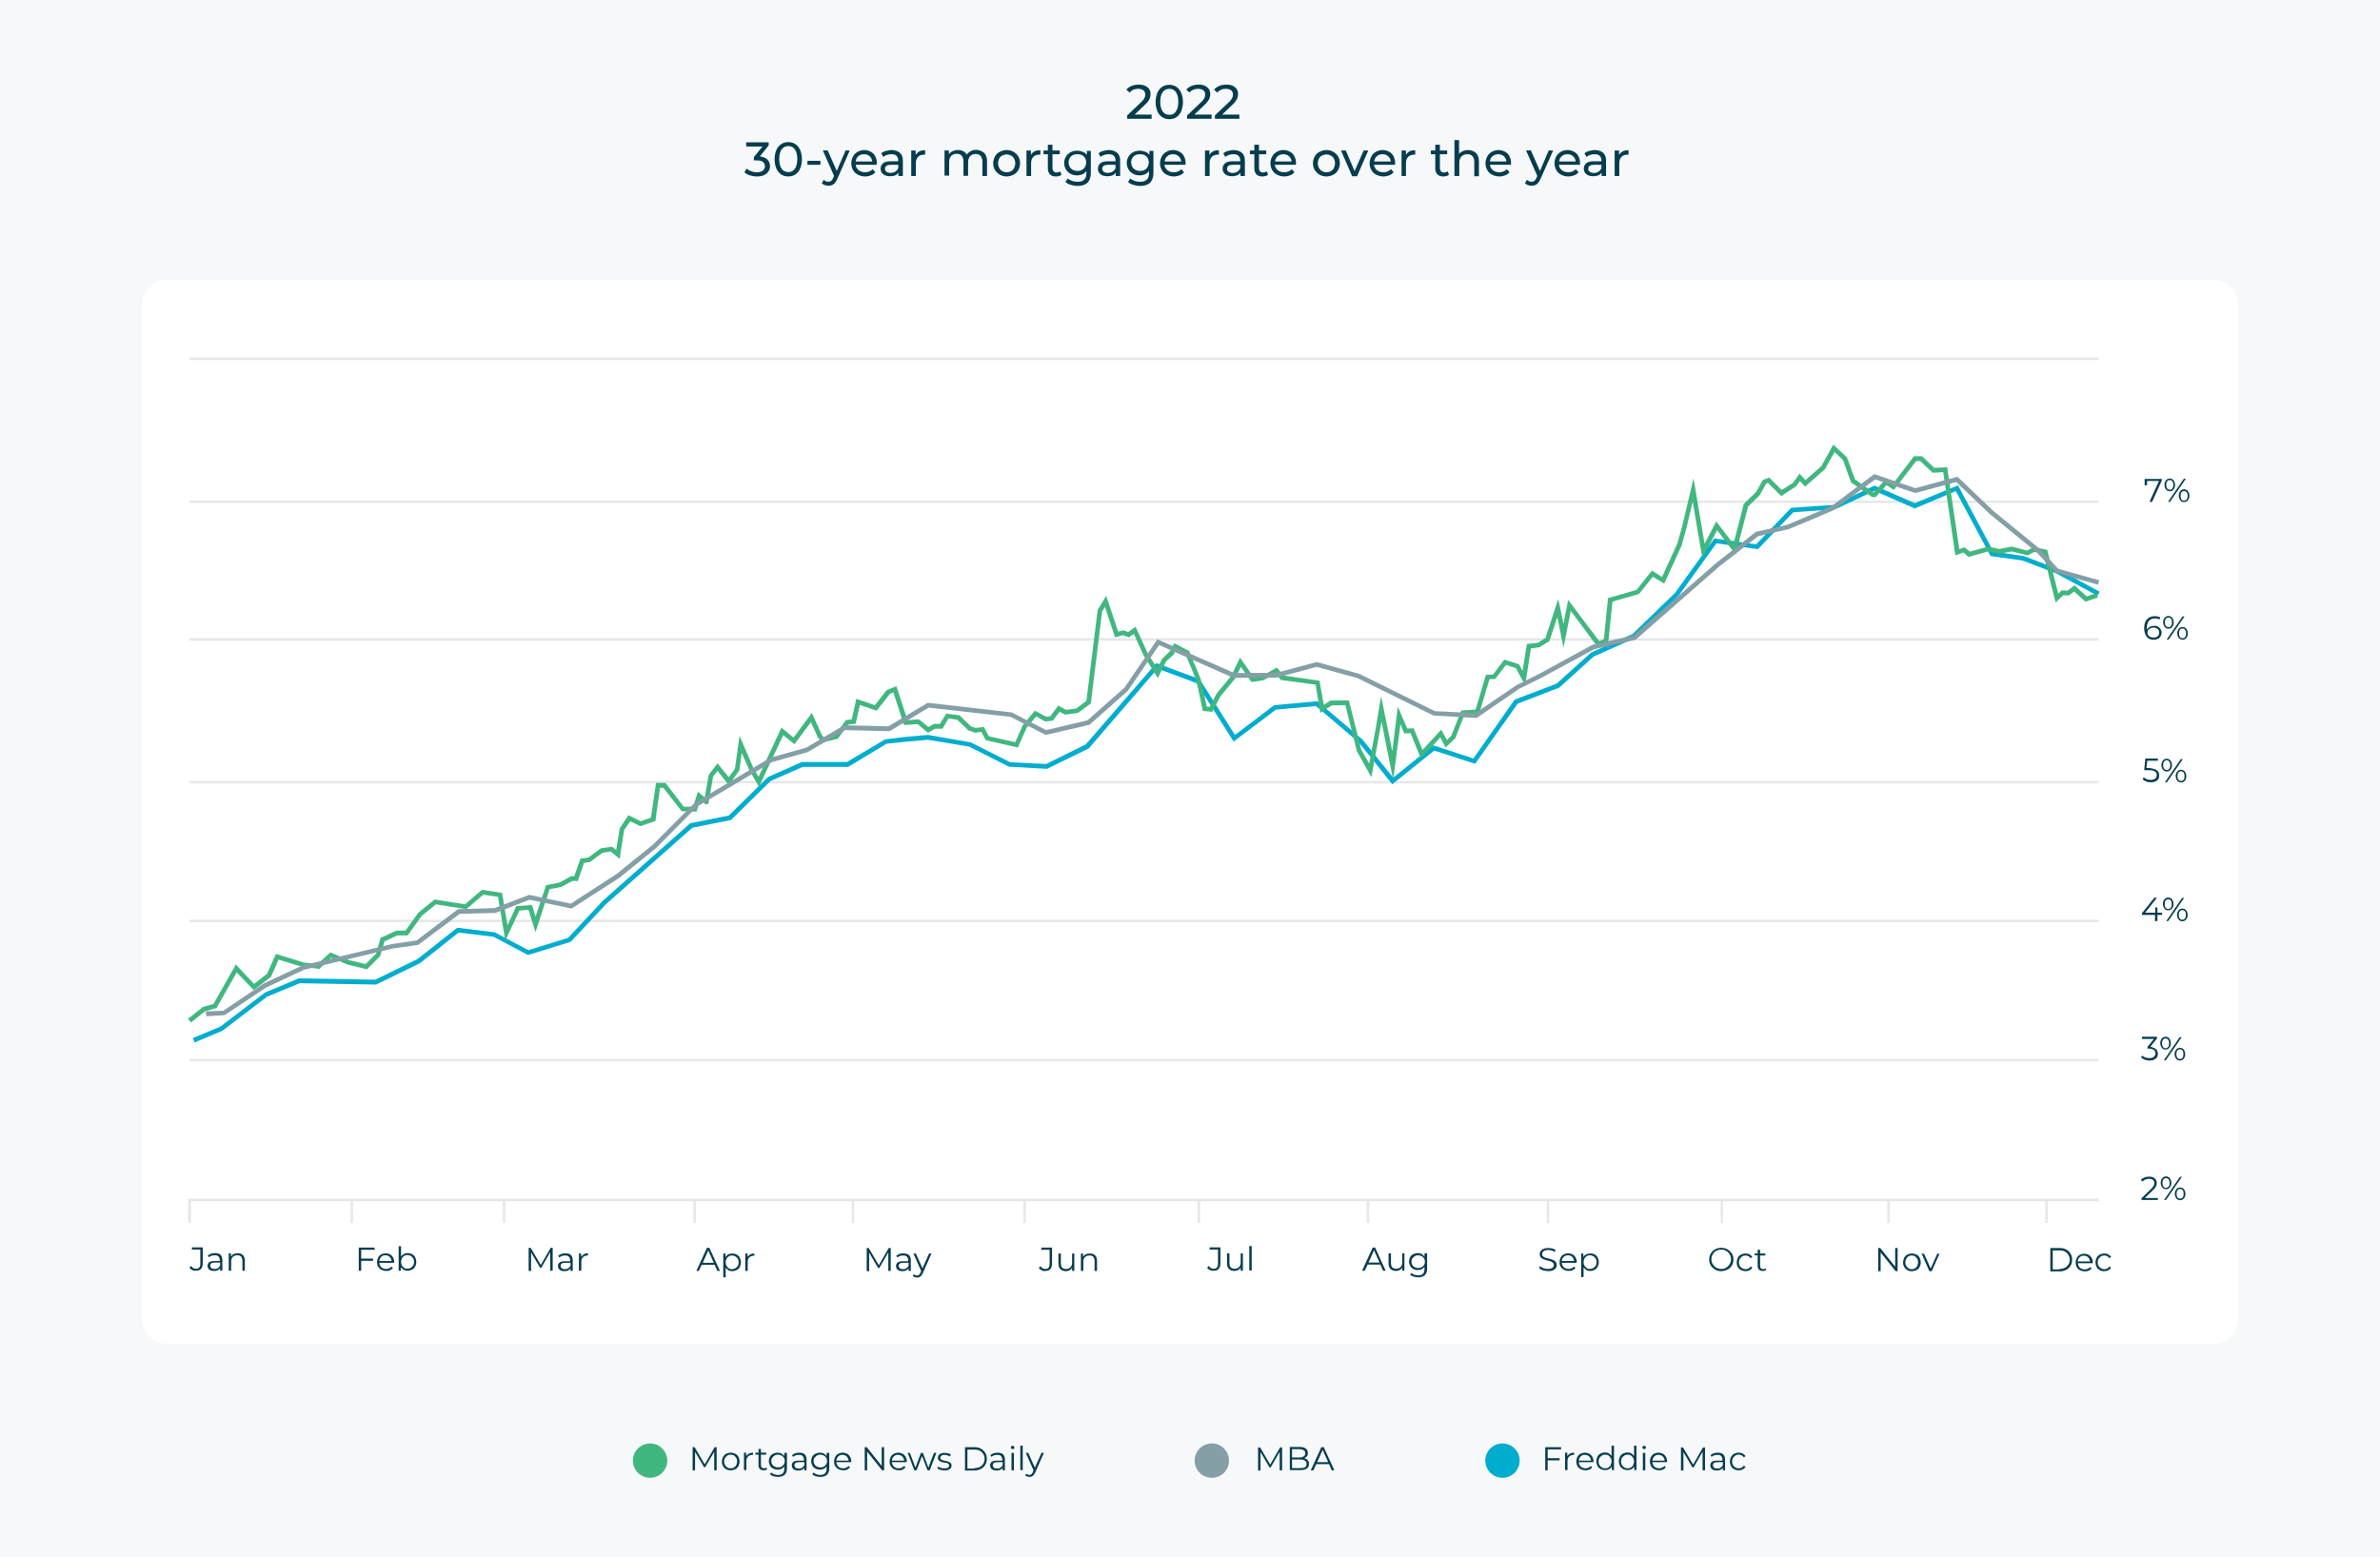 <?xml version="1.0" encoding="UTF-8"?> <svg xmlns="http://www.w3.org/2000/svg" xmlns:xlink="http://www.w3.org/1999/xlink" version="1.1" id="Layer_1" x="0px" y="0px" viewBox="0 0 1080 706.7" style="enable-background:new 0 0 1080 706.7;" xml:space="preserve"> <style type="text/css"> .st0{fill:#F7F8F9;} .st1{fill:#FFFFFF;} .st2{fill:#E6E7E8;} .st3{fill:#00ADCE;} .st4{fill:#41B780;} .st5{fill:#849FA6;} .st6{enable-background:new ;} .st7{fill:#053D4E;} </style> <rect class="st0" width="1080" height="706.7"></rect> <path class="st1" d="M1004.1,610H75.9c-6.5,0-11.7-5.2-11.7-11.7V138.7c0-6.5,5.2-11.7,11.7-11.7h928.2c6.5,0,11.7,5.2,11.7,11.7 v459.7C1015.8,604.8,1010.6,610,1004.1,610z"></path> <g> <g> <g> <polygon class="st2" points="86.6,555.1 85.4,555.1 85.4,544.1 952.3,544.1 952.3,545.3 86.6,545.3 "></polygon> </g> <g> <rect x="159.1" y="544.5" class="st2" width="1.1" height="10.6"></rect> </g> <g> <rect x="228.2" y="544.7" class="st2" width="1.1" height="10.4"></rect> </g> <g> <rect x="314.7" y="544.7" class="st2" width="1.1" height="10.4"></rect> </g> <g> <rect x="386.5" y="544.7" class="st2" width="1.1" height="10.4"></rect> </g> <g> <rect x="464.4" y="544.7" class="st2" width="1.1" height="10.4"></rect> </g> <g> <rect x="543.5" y="544.7" class="st2" width="1.1" height="10.4"></rect> </g> <g> <rect x="620.2" y="544.7" class="st2" width="1.1" height="10.4"></rect> </g> <g> <rect x="701.9" y="544.7" class="st2" width="1.1" height="10.4"></rect> </g> <g> <rect x="780.8" y="544.7" class="st2" width="1.1" height="10.4"></rect> </g> <g> <rect x="856.4" y="544.7" class="st2" width="1.1" height="10.4"></rect> </g> <g> <rect x="928.1" y="544.7" class="st2" width="1.1" height="10.4"></rect> </g> </g> <g> <rect x="86" y="480.7" class="st2" width="866.3" height="1.1"></rect> </g> <g> <rect x="86" y="417.5" class="st2" width="866.3" height="1.1"></rect> </g> <g> <rect x="86" y="354.5" class="st2" width="866.3" height="1.1"></rect> </g> <g> <rect x="86" y="289.7" class="st2" width="866.3" height="1.1"></rect> </g> <g> <rect x="86" y="227.2" class="st2" width="866.3" height="1.1"></rect> </g> <g> <rect x="86" y="162.3" class="st2" width="866.3" height="1.1"></rect> </g> </g> <g> <polygon class="st3" points="88.3,473.2 87.5,471.2 100,466 120.3,450.5 135.6,444.1 170.3,444.7 189.5,435.3 207.5,421.1 224.5,423.2 239.8,431.3 257.8,425.7 273.5,408.9 313.2,373.7 330.7,370.2 348.5,352.7 363.9,345.9 384.3,345.9 401.7,335.6 411.7,334.4 421.1,333.6 440.6,337 458.4,346 474.7,346.8 492.7,337.9 524.7,301 544.4,308.3 560.4,333.6 578.2,320.1 597.8,318.3 618.2,335.6 632.2,353 650.4,338.3 668.6,344.3 687.3,317.6 706.4,310.3 722,296.2 740.8,287.8 760.1,269.1 777.9,244.4 796.9,247.1 812.8,230.5 832.1,229.2 850.6,220.4 868.9,228.4 888.5,220.3 904.6,250.4 918.4,252.4 933.8,258.3 952.8,268.6 951.8,270.4 932.9,260.2 917.7,254.4 903.2,252.4 903,251.9 887.5,222.9 868.9,230.8 850.6,222.8 832.7,231.2 813.8,232.5 797.7,249.3 778.9,246.6 761.6,270.6 742,289.6 723.2,298 707.6,312.1 688.7,319.4 669.4,346.7 650.8,340.7 631.8,356 616.6,337 597.2,320.5 579,322.1 559.8,336.6 543,310.1 525.3,303.5 494.1,339.7 475.1,349 457.8,348 439.8,338.9 421.1,335.8 411.9,336.6 402.3,337.6 384.9,348.1 364.3,348.1 349.7,354.5 331.7,372.2 314.2,375.7 275,410.4 259,427.5 239.6,433.5 223.9,425.2 208.1,423.3 190.6,437.2 170.7,446.9 170.5,446.9 136,446.3 121.2,452.4 100.9,467.9 "></polygon> </g> <g> <polygon class="st4" points="86.7,464.1 85.3,462.5 92,457.1 96.9,455.7 107,437.8 115.3,446.6 121.2,442 125.2,433 137.8,436.9 144.1,437.6 149.9,432.3 158.3,435.8 165.9,437.6 170.7,432.8 172.7,425.7 179.9,422.4 184,422.4 189.8,414.3 197.2,408.3 211,410.5 218.7,403.9 227.8,405.3 230.3,420 234.3,411.3 241.4,410.8 243,416.1 247.8,401.8 253.9,400.6 259.1,397.7 260.6,397.7 263.4,389.7 266.9,389.3 272.6,385.1 277.7,384.3 279.6,385.9 281.2,376 285.2,370 290.7,372.8 295.4,371.1 297.7,355.4 302,355.4 310.3,366.2 314.5,366.2 316.7,359.4 319.8,362 321.6,351.7 325.6,346.5 330.7,352.8 333.5,348.9 335.6,334 341.8,348.4 344.2,352.6 354.6,330.3 360.1,334.8 368.4,323.6 373,333.7 373.9,334.7 379,333.5 383.8,326.9 386.5,326.5 388.6,317.2 397,320.1 402.4,313.2 406.8,311.5 411.8,326.9 417,326.5 421.3,330 423.8,328.6 426.5,328.6 429.4,323.9 435.4,324.7 440.6,329.7 442.7,330.4 446.5,330 448.7,334.2 460.7,336.9 464.2,329 469.6,322.6 474.7,325.3 476.6,325.1 480.2,320.3 483.7,322.2 488.4,321.6 493,318.1 498.1,276.8 502,270.5 507.4,286.7 509.8,286.1 511.9,286.9 515.3,284.5 520.9,296.7 525.2,303.4 527.3,299.1 530.8,295.7 532.9,292 539.6,295.5 544.9,308.3 547.6,320.7 548.9,320.9 552.1,314.8 558.7,306.8 562.7,298.5 568.9,307.4 572.6,306.8 579.5,303 582.3,306.6 598.8,309 600.7,320 603.7,318 612.1,317.9 617.7,340.2 621.3,346.6 624.3,330.5 626.7,316 631.8,341 634.3,320.7 638.6,330.7 641.5,330.6 645.5,340.4 654,331.2 656.6,335.9 658.6,333.9 663.1,322.5 669.6,322.1 674.3,306.3 677.5,306.2 682.6,299.4 689.3,301.5 690.9,304.5 692.9,292.3 697.8,291.8 701.3,289.6 707.1,271.9 709.5,283.2 711.6,272.3 725.7,291 727.8,290.2 729.7,271.5 742.6,267.8 749.6,259 754.2,261.9 761.1,246.8 763.3,239.1 768.5,217.1 773.5,246.8 778.8,236.7 786.6,246.9 791.3,228.7 796.9,223.3 800,217.8 802.9,216.8 808.5,222.4 813.6,219.2 816.6,215 819.3,217.9 826.5,211.6 831.9,201.8 838.1,207.6 841.8,217.6 850.1,223.5 850.3,223.5 855.7,217.4 859,219.6 868.5,207.1 872.2,207.1 877.8,212.4 883.6,212.1 889.1,249.3 891.4,248.4 893.9,250.4 902.2,248.1 907.3,249.2 912.9,248.1 919.9,249.9 922.8,248.3 929,249.6 934,269.5 935.5,268 938.2,268.1 941.4,265.7 946.9,270.7 951.4,269.2 952,271.2 946.3,273.1 941.2,268.5 938.8,270.3 936.3,270.2 932.8,273.5 927.2,251.4 923.2,250.5 920.1,252.1 912.9,250.3 907.3,251.4 902.2,250.3 893.3,252.8 891,250.8 887.3,252.1 881.8,214.3 877,214.6 871.4,209.3 869.5,209.3 859.4,222.4 856.1,220.2 851.1,225.7 849.3,225.5 840,219 836.3,208.8 832.5,205.2 828.1,213 819.1,220.9 816.8,218.4 815,220.8 808.3,225.2 802.3,219.2 801.4,219.6 798.5,224.8 793.3,229.9 792.5,232.8 787.6,251.7 779.2,240.7 772.5,253.4 768.1,227.7 765.3,239.6 763.1,247.6 755.2,264.9 750,261.8 743.8,269.6 731.7,273.1 729.8,291.8 724.9,293.6 712.8,277.3 709.5,294 706.7,280.1 703.1,291 698.6,293.8 694.7,294.3 692.1,311.1 687.9,303.3 683.4,301.8 678.5,308.2 675.9,308.3 671.2,324.1 664.5,324.5 660.4,335.1 656,339.3 653.6,334.8 644.7,344.2 640.1,332.8 637.2,332.9 635.5,328.7 632.2,354 626.9,327.6 626.3,330.9 622.3,352.8 615.7,340.9 610.5,320.1 604.3,320.2 599.1,323.6 597,310.8 581.1,308.6 578.9,305.8 573.2,308.8 567.9,309.6 563.1,302.7 560.4,308.1 553.8,316.1 550.1,323.1 545.8,322.7 542.9,308.8 538,297.1 533.7,294.8 532.6,297.1 529.1,300.3 525.4,307.8 519,297.6 514.5,287.7 512.3,289.3 509.6,288.3 506,289.3 501.4,275.5 500.1,277.6 495,319.3 489.2,323.6 483.3,324.4 480.8,323.1 477.8,327.1 474.3,327.5 470.2,325.2 465.9,330.3 461.9,339.3 447.3,336 445.3,332.2 442.5,332.6 439.4,331.5 434.4,326.7 430.4,326.1 427.7,330.8 424.4,330.8 421.1,332.6 416.4,328.7 410.2,329.1 405.4,314.3 403.8,315 397.8,322.6 390.2,320 388.3,328.5 385,328.9 380.2,335.3 373.1,337.1 371.1,334.7 368,327.8 360.5,337.8 355.4,333.7 344.4,357.2 339.9,349.3 336.6,341.8 335.5,349.7 330.7,356.4 325.6,349.9 323.6,352.5 321.4,365 320,365 317.7,363 316.1,368.4 309.3,368.2 301,357.6 299.5,357.6 297.4,372.7 290.5,375 286,372.8 283.2,376.8 281.2,389.9 277.1,386.5 273.4,387.1 267.7,391.3 265,391.7 262.2,399.9 259.7,399.9 254.7,402.6 249.4,403.6 243,423.1 239.8,413 235.7,413.3 229.3,427 226,407.1 219.3,406.1 211.6,412.7 197.8,410.5 191.3,415.8 185,424.6 180.3,424.6 174.5,427.3 172.5,434 166.5,440 157.6,437.8 150.3,434.7 144.9,439.8 137.3,438.9 126.4,435.6 123,443.4 115.1,449.4 107.4,441.4 98.3,457.5 93,459.1 "></polygon> </g> <g> <polygon class="st5" points="93.6,461.3 93.4,459.1 101.3,458.8 119.7,446.4 137.3,438.2 178,428.5 189,426.9 207.8,412.7 224.4,412.2 240.1,406.2 259,410.2 279.8,396.7 296.4,383.3 315.2,364.4 349.6,343.9 365.8,339.4 383,329.2 403.1,329.7 421,319 459.2,323.4 474.7,331.4 493.4,327 510.3,312.1 525.2,290.2 560.1,305.5 579.1,305.4 597.5,300.5 616.9,305.9 651.1,322.8 669.5,323.7 688.3,310.9 698.4,305.9 722.6,292.7 741.2,288.4 778.7,255.6 796.8,241.4 811.1,238.2 822.4,233.4 831.1,229.7 850.5,215.2 869.1,221.6 888.3,216.4 904.4,231.8 925.7,249.2 934,258.2 952.6,263.4 952,265.4 932.8,260 924.2,250.7 903,233.4 887.7,218.8 869.1,223.8 850.9,217.6 832,231.6 823.2,235.4 811.6,240.2 797.8,243.4 780.1,257.2 742.2,290.4 723.4,294.7 699.4,307.7 689.3,312.7 670.1,325.9 650.5,324.8 616,307.8 597.5,302.7 579.2,307.6 559.7,307.7 526,292.8 511.8,313.6 494.4,329 474.5,333.6 458.6,325.4 421.4,321.2 403.7,331.9 383.6,331.4 366.5,341.4 350.4,345.9 316.4,366.1 297.8,384.9 281,398.5 259.4,412.4 240.3,408.4 224.8,414.4 208.6,414.8 189.8,428.9 178.4,430.5 137.9,440.2 120.7,448.3 101.9,460.8 "></polygon> </g> <g class="st6"> <path class="st7" d="M979.2,543.7v1h-7.4v-0.8l4.4-4.3c0.5-0.5,0.9-1,1.1-1.4s0.3-0.8,0.3-1.2c0-0.6-0.2-1.1-0.6-1.4 c-0.4-0.3-1-0.5-1.8-0.5c-1.2,0-2.2,0.4-2.9,1.2l-0.8-0.7c0.4-0.5,0.9-0.8,1.6-1.1c0.6-0.3,1.4-0.4,2.2-0.4c1.1,0,1.9,0.3,2.5,0.8 s0.9,1.2,0.9,2.1c0,0.5-0.1,1.1-0.4,1.6c-0.2,0.5-0.7,1.1-1.4,1.7l-3.6,3.5H979.2z"></path> <path class="st7" d="M981.2,539c-0.4-0.5-0.7-1.2-0.7-2.1c0-0.9,0.2-1.5,0.7-2.1c0.4-0.5,1-0.8,1.7-0.8c0.7,0,1.3,0.3,1.7,0.8 c0.4,0.5,0.7,1.2,0.7,2.1c0,0.9-0.2,1.5-0.7,2.1c-0.4,0.5-1,0.8-1.7,0.8C982.2,539.8,981.6,539.5,981.2,539z M984.1,538.6 c0.3-0.4,0.4-0.9,0.4-1.6c0-0.7-0.1-1.2-0.4-1.6c-0.3-0.4-0.7-0.6-1.2-0.6c-0.5,0-0.9,0.2-1.2,0.6c-0.3,0.4-0.4,0.9-0.4,1.6 s0.1,1.2,0.4,1.6c0.3,0.4,0.7,0.6,1.2,0.6C983.4,539.1,983.8,538.9,984.1,538.6z M989.2,534.2h0.9l-7.2,10.5h-0.9L989.2,534.2z M987.6,544c-0.4-0.5-0.7-1.2-0.7-2.1c0-0.8,0.2-1.5,0.7-2.1c0.4-0.5,1-0.8,1.7-0.8c0.7,0,1.3,0.3,1.7,0.8c0.4,0.5,0.7,1.2,0.7,2.1 c0,0.9-0.2,1.5-0.7,2.1c-0.4,0.5-1,0.8-1.7,0.8C988.6,544.8,988,544.5,987.6,544z M990.5,543.5c0.3-0.4,0.4-0.9,0.4-1.6 c0-0.7-0.1-1.2-0.4-1.6c-0.3-0.4-0.7-0.6-1.2-0.6c-0.5,0-0.9,0.2-1.2,0.6c-0.3,0.4-0.4,0.9-0.4,1.6c0,0.7,0.1,1.2,0.4,1.6 c0.3,0.4,0.7,0.6,1.2,0.6C989.8,544.1,990.2,543.9,990.5,543.5z"></path> </g> <g class="st6"> <path class="st7" d="M978.3,476.2c0.6,0.5,0.9,1.2,0.9,2.1c0,0.6-0.1,1.1-0.4,1.6c-0.3,0.5-0.7,0.8-1.3,1.1 c-0.6,0.3-1.3,0.4-2.1,0.4c-0.8,0-1.5-0.1-2.2-0.4s-1.2-0.6-1.6-1l0.5-0.9c0.3,0.4,0.8,0.7,1.4,0.9c0.6,0.2,1.2,0.3,1.9,0.3 c0.9,0,1.5-0.2,2-0.6s0.7-0.9,0.7-1.6c0-0.7-0.2-1.2-0.7-1.5s-1.2-0.6-2.1-0.6h-0.8v-0.8l2.9-3.6H972v-1h6.8v0.8l-3,3.7 C976.9,475.4,977.7,475.7,978.3,476.2z"></path> <path class="st7" d="M981,475.6c-0.4-0.5-0.7-1.2-0.7-2.1c0-0.9,0.2-1.5,0.7-2.1c0.4-0.5,1-0.8,1.7-0.8c0.7,0,1.3,0.3,1.7,0.8 c0.4,0.5,0.7,1.2,0.7,2.1c0,0.9-0.2,1.5-0.7,2.1c-0.4,0.5-1,0.8-1.7,0.8C982,476.4,981.4,476.2,981,475.6z M983.9,475.2 c0.3-0.4,0.4-0.9,0.4-1.6c0-0.7-0.1-1.2-0.4-1.6c-0.3-0.4-0.7-0.6-1.2-0.6c-0.5,0-0.9,0.2-1.2,0.6c-0.3,0.4-0.4,0.9-0.4,1.6 s0.1,1.2,0.4,1.6c0.3,0.4,0.7,0.6,1.2,0.6C983.2,475.8,983.6,475.6,983.9,475.2z M989.1,470.8h0.9l-7.2,10.5h-0.9L989.1,470.8z M987.5,480.6c-0.4-0.5-0.7-1.2-0.7-2.1c0-0.8,0.2-1.5,0.7-2.1c0.4-0.5,1-0.8,1.7-0.8c0.7,0,1.3,0.3,1.7,0.8 c0.4,0.5,0.7,1.2,0.7,2.1c0,0.9-0.2,1.5-0.7,2.1c-0.4,0.5-1,0.8-1.7,0.8C988.5,481.4,987.9,481.1,987.5,480.6z M990.4,480.1 c0.3-0.4,0.4-0.9,0.4-1.6c0-0.7-0.1-1.2-0.4-1.6c-0.3-0.4-0.7-0.6-1.2-0.6c-0.5,0-0.9,0.2-1.2,0.6c-0.3,0.4-0.4,0.9-0.4,1.6 c0,0.7,0.1,1.2,0.4,1.6c0.3,0.4,0.7,0.6,1.2,0.6C989.7,480.7,990.1,480.5,990.4,480.1z"></path> </g> <g class="st6"> <path class="st7" d="M981.1,415.3H979v2.8h-1.1v-2.8H972v-0.8l5.6-7h1.2l-5.4,6.8h4.6v-2.4h1v2.4h2.1V415.3z"></path> <path class="st7" d="M982.2,412.4c-0.4-0.5-0.7-1.2-0.7-2.1c0-0.9,0.2-1.5,0.7-2.1c0.4-0.5,1-0.8,1.7-0.8c0.7,0,1.3,0.3,1.7,0.8 c0.4,0.5,0.7,1.2,0.7,2.1c0,0.9-0.2,1.5-0.7,2.1c-0.4,0.5-1,0.8-1.7,0.8C983.2,413.2,982.6,413,982.2,412.4z M985.1,412 c0.3-0.4,0.4-0.9,0.4-1.6c0-0.7-0.1-1.2-0.4-1.6c-0.3-0.4-0.7-0.6-1.2-0.6c-0.5,0-0.9,0.2-1.2,0.6c-0.3,0.4-0.4,0.9-0.4,1.6 s0.1,1.2,0.4,1.6c0.3,0.4,0.7,0.6,1.2,0.6C984.4,412.5,984.8,412.4,985.1,412z M990.2,407.6h0.9l-7.2,10.5h-0.9L990.2,407.6z M988.6,417.4c-0.4-0.5-0.7-1.2-0.7-2.1c0-0.8,0.2-1.5,0.7-2.1c0.4-0.5,1-0.8,1.7-0.8c0.7,0,1.3,0.3,1.7,0.8 c0.4,0.5,0.7,1.2,0.7,2.1c0,0.9-0.2,1.5-0.7,2.1c-0.4,0.5-1,0.8-1.7,0.8C989.6,418.2,989.1,417.9,988.6,417.4z M991.5,416.9 c0.3-0.4,0.4-0.9,0.4-1.6c0-0.7-0.1-1.2-0.4-1.6c-0.3-0.4-0.7-0.6-1.2-0.6c-0.5,0-0.9,0.2-1.2,0.6c-0.3,0.4-0.4,0.9-0.4,1.6 c0,0.7,0.1,1.2,0.4,1.6c0.3,0.4,0.7,0.6,1.2,0.6C990.8,417.5,991.2,417.3,991.5,416.9z"></path> </g> <g class="st6"> <path class="st7" d="M978.8,349.7c0.7,0.5,1,1.3,1,2.3c0,0.6-0.1,1.2-0.4,1.6c-0.3,0.5-0.7,0.9-1.3,1.1c-0.6,0.3-1.3,0.4-2.1,0.4 c-0.8,0-1.5-0.1-2.1-0.4c-0.7-0.2-1.2-0.6-1.6-1l0.5-0.9c0.4,0.4,0.8,0.7,1.4,0.9c0.6,0.2,1.2,0.3,1.8,0.3c0.9,0,1.5-0.2,2-0.6 c0.5-0.4,0.7-0.9,0.7-1.6c0-0.7-0.3-1.3-0.8-1.6c-0.5-0.4-1.4-0.6-2.7-0.6H973l0.5-5.3h5.7v1h-4.8l-0.4,3.3h1.4 C977,348.9,978.1,349.1,978.8,349.7z"></path> <path class="st7" d="M981.5,349.4c-0.4-0.5-0.7-1.2-0.7-2.1c0-0.9,0.2-1.5,0.7-2.1c0.4-0.5,1-0.8,1.7-0.8c0.7,0,1.3,0.3,1.7,0.8 c0.4,0.5,0.7,1.2,0.7,2.1c0,0.9-0.2,1.5-0.7,2.1c-0.4,0.5-1,0.8-1.7,0.8C982.5,350.2,982,349.9,981.5,349.4z M984.4,348.9 c0.3-0.4,0.4-0.9,0.4-1.6c0-0.7-0.1-1.2-0.4-1.6c-0.3-0.4-0.7-0.6-1.2-0.6c-0.5,0-0.9,0.2-1.2,0.6c-0.3,0.4-0.4,0.9-0.4,1.6 s0.1,1.2,0.4,1.6c0.3,0.4,0.7,0.6,1.2,0.6C983.7,349.5,984.1,349.3,984.4,348.9z M989.6,344.6h0.9l-7.2,10.5h-0.9L989.6,344.6z M988,354.4c-0.4-0.5-0.7-1.2-0.7-2.1c0-0.8,0.2-1.5,0.7-2.1c0.4-0.5,1-0.8,1.7-0.8c0.7,0,1.3,0.3,1.7,0.8c0.4,0.5,0.7,1.2,0.7,2.1 c0,0.9-0.2,1.5-0.7,2.1c-0.4,0.5-1,0.8-1.7,0.8C989,355.1,988.4,354.9,988,354.4z M990.9,353.9c0.3-0.4,0.4-0.9,0.4-1.6 c0-0.7-0.1-1.2-0.4-1.6c-0.3-0.4-0.7-0.6-1.2-0.6c-0.5,0-0.9,0.2-1.2,0.6c-0.3,0.4-0.4,0.9-0.4,1.6c0,0.7,0.1,1.2,0.4,1.6 c0.3,0.4,0.7,0.6,1.2,0.6C990.2,354.5,990.6,354.3,990.9,353.9z"></path> </g> <g class="st6"> <path class="st7" d="M979.1,284.4c0.5,0.3,1,0.6,1.3,1.1c0.3,0.5,0.5,1,0.5,1.7c0,0.6-0.2,1.2-0.5,1.7c-0.3,0.5-0.7,0.9-1.3,1.1 c-0.5,0.3-1.2,0.4-1.8,0.4c-1.4,0-2.5-0.5-3.2-1.4s-1.1-2.2-1.1-3.9c0-1.2,0.2-2.2,0.6-3c0.4-0.8,1-1.4,1.7-1.8s1.6-0.6,2.5-0.6 c1,0,1.9,0.2,2.5,0.6l-0.4,0.9c-0.5-0.3-1.2-0.5-2-0.5c-1.2,0-2.1,0.4-2.7,1.1c-0.7,0.7-1,1.8-1,3.2c0,0.2,0,0.5,0,0.9 c0.3-0.6,0.7-1,1.2-1.3c0.6-0.3,1.2-0.5,2-0.5C978,284,978.6,284.1,979.1,284.4z M979.1,288.8c0.5-0.4,0.7-1,0.7-1.7 c0-0.7-0.2-1.2-0.7-1.6c-0.5-0.4-1.1-0.6-1.9-0.6c-0.5,0-1,0.1-1.4,0.3c-0.4,0.2-0.7,0.5-1,0.8c-0.2,0.4-0.3,0.7-0.3,1.2 c0,0.4,0.1,0.8,0.3,1.1s0.5,0.6,1,0.8s0.9,0.3,1.5,0.3C978,289.4,978.6,289.2,979.1,288.8z"></path> <path class="st7" d="M982.3,284.6c-0.4-0.5-0.7-1.2-0.7-2.1c0-0.9,0.2-1.5,0.7-2.1c0.4-0.5,1-0.8,1.7-0.8c0.7,0,1.3,0.3,1.7,0.8 c0.4,0.5,0.7,1.2,0.7,2.1c0,0.9-0.2,1.5-0.7,2.1c-0.4,0.5-1,0.8-1.7,0.8C983.3,285.4,982.7,285.1,982.3,284.6z M985.2,284.1 c0.3-0.4,0.4-0.9,0.4-1.6c0-0.7-0.1-1.2-0.4-1.6c-0.3-0.4-0.7-0.6-1.2-0.6c-0.5,0-0.9,0.2-1.2,0.6c-0.3,0.4-0.4,0.9-0.4,1.6 s0.1,1.2,0.4,1.6c0.3,0.4,0.7,0.6,1.2,0.6C984.5,284.7,984.9,284.5,985.2,284.1z M990.4,279.8h0.9l-7.2,10.5h-0.9L990.4,279.8z M988.7,289.6c-0.4-0.5-0.7-1.2-0.7-2.1c0-0.8,0.2-1.5,0.7-2.1c0.4-0.5,1-0.8,1.7-0.8c0.7,0,1.3,0.3,1.7,0.8 c0.4,0.5,0.7,1.2,0.7,2.1c0,0.9-0.2,1.5-0.7,2.1c-0.4,0.5-1,0.8-1.7,0.8C989.7,290.3,989.2,290.1,988.7,289.6z M991.6,289.1 c0.3-0.4,0.4-0.9,0.4-1.6c0-0.7-0.1-1.2-0.4-1.6c-0.3-0.4-0.7-0.6-1.2-0.6c-0.5,0-0.9,0.2-1.2,0.6c-0.3,0.4-0.4,0.9-0.4,1.6 c0,0.7,0.1,1.2,0.4,1.6c0.3,0.4,0.7,0.6,1.2,0.6C990.9,289.7,991.3,289.5,991.6,289.1z"></path> </g> <g class="st6"> <path class="st7" d="M981,217.3v0.8l-4.4,9.7h-1.2l4.3-9.5h-5.4v2h-1.1v-2.9H981z"></path> <path class="st7" d="M982.9,222.2c-0.4-0.5-0.7-1.2-0.7-2.1c0-0.9,0.2-1.5,0.7-2.1c0.4-0.5,1-0.8,1.7-0.8c0.7,0,1.3,0.3,1.7,0.8 c0.4,0.5,0.7,1.2,0.7,2.1c0,0.9-0.2,1.5-0.7,2.1c-0.4,0.5-1,0.8-1.7,0.8C983.9,223,983.4,222.7,982.9,222.2z M985.8,221.7 c0.3-0.4,0.4-0.9,0.4-1.6c0-0.7-0.1-1.2-0.4-1.6c-0.3-0.4-0.7-0.6-1.2-0.6c-0.5,0-0.9,0.2-1.2,0.6c-0.3,0.4-0.4,0.9-0.4,1.6 s0.1,1.2,0.4,1.6c0.3,0.4,0.7,0.6,1.2,0.6C985.1,222.3,985.5,222.1,985.8,221.7z M991,217.3h0.9l-7.2,10.5h-0.9L991,217.3z M989.4,227.1c-0.4-0.5-0.7-1.2-0.7-2.1c0-0.8,0.2-1.5,0.7-2.1c0.4-0.5,1-0.8,1.7-0.8c0.7,0,1.3,0.3,1.7,0.8 c0.4,0.5,0.7,1.2,0.7,2.1c0,0.9-0.2,1.5-0.7,2.1c-0.4,0.5-1,0.8-1.7,0.8C990.4,227.9,989.8,227.7,989.4,227.1z M992.3,226.7 c0.3-0.4,0.4-0.9,0.4-1.6c0-0.7-0.1-1.2-0.4-1.6c-0.3-0.4-0.7-0.6-1.2-0.6c-0.5,0-0.9,0.2-1.2,0.6c-0.3,0.4-0.4,0.9-0.4,1.6 c0,0.7,0.1,1.2,0.4,1.6c0.3,0.4,0.7,0.6,1.2,0.6C991.6,227.2,992,227,992.3,226.7z"></path> </g> <g class="st6"> <path class="st7" d="M87.2,576.5c-0.5-0.3-0.9-0.6-1.2-1.1l0.7-0.8c0.6,0.9,1.3,1.3,2.3,1.3c1.3,0,1.9-0.8,1.9-2.3v-6.4h-3.8v-1 h4.9v7.3c0,1.1-0.3,1.9-0.8,2.5c-0.5,0.6-1.3,0.8-2.3,0.8C88.2,576.9,87.7,576.7,87.2,576.5z"></path> <path class="st7" d="M100.1,569.6c0.5,0.5,0.8,1.3,0.8,2.3v4.9h-1v-1.2c-0.2,0.4-0.6,0.7-1.1,1c-0.5,0.2-1,0.3-1.7,0.3 c-0.9,0-1.6-0.2-2.1-0.6s-0.8-1-0.8-1.7c0-0.7,0.2-1.2,0.7-1.6c0.5-0.4,1.3-0.6,2.3-0.6h2.5v-0.5c0-0.7-0.2-1.2-0.6-1.6 c-0.4-0.4-0.9-0.5-1.7-0.5c-0.5,0-1,0.1-1.4,0.2c-0.5,0.2-0.9,0.4-1.2,0.7l-0.5-0.8c0.4-0.3,0.9-0.6,1.4-0.8s1.1-0.3,1.8-0.3 C98.8,568.8,99.6,569.1,100.1,569.6z M98.9,575.6c0.4-0.3,0.8-0.7,1-1.2v-1.3h-2.5c-1.4,0-2,0.5-2,1.4c0,0.5,0.2,0.8,0.5,1.1 s0.8,0.4,1.5,0.4C98,576,98.5,575.9,98.9,575.6z"></path> <path class="st7" d="M110.2,569.7c0.6,0.6,0.9,1.4,0.9,2.5v4.6H110v-4.5c0-0.8-0.2-1.4-0.6-1.9s-1-0.6-1.8-0.6 c-0.9,0-1.5,0.3-2,0.8c-0.5,0.5-0.7,1.2-0.7,2.1v4.1h-1.1v-7.9h1v1.5c0.3-0.5,0.7-0.9,1.2-1.1c0.5-0.3,1.1-0.4,1.8-0.4 C108.8,568.8,109.6,569.1,110.2,569.7z"></path> </g> <g class="st6"> <path class="st7" d="M163.9,567.2v4.1h5.4v1h-5.4v4.5h-1.1v-10.5h7.2v1H163.9z"></path> <path class="st7" d="M178.7,573.2h-6.6c0.1,0.8,0.4,1.5,0.9,2c0.6,0.5,1.3,0.8,2.2,0.8c0.5,0,0.9-0.1,1.4-0.3 c0.4-0.2,0.8-0.4,1.1-0.8l0.6,0.7c-0.4,0.4-0.8,0.7-1.3,1s-1.1,0.3-1.7,0.3c-0.8,0-1.5-0.2-2.2-0.5c-0.6-0.3-1.1-0.8-1.5-1.4 c-0.4-0.6-0.5-1.3-0.5-2.1c0-0.8,0.2-1.5,0.5-2.1c0.3-0.6,0.8-1.1,1.4-1.4c0.6-0.3,1.2-0.5,2-0.5s1.4,0.2,2,0.5 c0.6,0.3,1,0.8,1.4,1.4c0.3,0.6,0.5,1.3,0.5,2.1L178.7,573.2z M173,570.5c-0.5,0.5-0.8,1.1-0.9,1.9h5.6c-0.1-0.8-0.4-1.4-0.9-1.9 c-0.5-0.5-1.2-0.7-1.9-0.7C174.1,569.7,173.5,570,173,570.5z"></path> <path class="st7" d="M187,569.3c0.6,0.3,1.1,0.8,1.4,1.4c0.3,0.6,0.5,1.3,0.5,2.1c0,0.8-0.2,1.5-0.5,2.1c-0.3,0.6-0.8,1.1-1.4,1.4 s-1.3,0.5-2,0.5c-0.7,0-1.3-0.1-1.8-0.4s-0.9-0.7-1.3-1.2v1.6h-1v-11.1h1.1v4.7c0.3-0.5,0.8-0.9,1.3-1.2c0.5-0.3,1.1-0.4,1.7-0.4 C185.7,568.8,186.4,569,187,569.3z M186.4,575.5c0.4-0.3,0.8-0.6,1.1-1.1c0.3-0.5,0.4-1,0.4-1.6c0-0.6-0.1-1.1-0.4-1.6 c-0.3-0.5-0.6-0.8-1.1-1.1c-0.5-0.3-1-0.4-1.5-0.4c-0.6,0-1.1,0.1-1.5,0.4s-0.8,0.6-1,1.1s-0.4,1-0.4,1.6c0,0.6,0.1,1.1,0.4,1.6 s0.6,0.8,1,1.1c0.4,0.3,0.9,0.4,1.5,0.4C185.4,575.9,185.9,575.8,186.4,575.5z"></path> </g> <g class="st6"> <path class="st7" d="M250.8,566.3v10.5h-1.1v-8.4l-4.1,7.1h-0.5l-4.1-7v8.4h-1.1v-10.5h0.9l4.6,7.8l4.5-7.8H250.8z"></path> <path class="st7" d="M259.1,569.7c0.5,0.5,0.8,1.3,0.8,2.3v4.9h-1v-1.2c-0.2,0.4-0.6,0.7-1.1,1c-0.5,0.2-1,0.3-1.7,0.3 c-0.9,0-1.6-0.2-2.1-0.6s-0.8-1-0.8-1.7c0-0.7,0.2-1.2,0.7-1.6c0.5-0.4,1.3-0.6,2.3-0.6h2.5v-0.5c0-0.7-0.2-1.2-0.6-1.6 c-0.4-0.4-0.9-0.5-1.7-0.5c-0.5,0-1,0.1-1.4,0.2c-0.5,0.2-0.9,0.4-1.2,0.7l-0.5-0.8c0.4-0.3,0.9-0.6,1.4-0.8 c0.6-0.2,1.1-0.3,1.8-0.3C257.8,568.9,258.6,569.2,259.1,569.7z M257.9,575.7c0.4-0.3,0.8-0.7,1-1.2v-1.3h-2.5c-1.4,0-2,0.5-2,1.4 c0,0.5,0.2,0.8,0.5,1.1c0.4,0.3,0.8,0.4,1.5,0.4C257,576.1,257.5,575.9,257.9,575.7z"></path> <path class="st7" d="M265,569.3c0.5-0.3,1.1-0.4,1.8-0.4v1l-0.3,0c-0.8,0-1.5,0.3-2,0.8s-0.7,1.2-0.7,2.1v4h-1.1V569h1v1.5 C264.1,570,264.5,569.6,265,569.3z"></path> </g> <g class="st6"> <path class="st7" d="M324.3,574.1h-5.9l-1.3,2.8H316l4.8-10.5h1.1l4.8,10.5h-1.2L324.3,574.1z M323.9,573.2l-2.5-5.6l-2.5,5.6 H323.9z"></path> <path class="st7" d="M334.3,569.5c0.6,0.3,1.1,0.8,1.4,1.4c0.3,0.6,0.5,1.3,0.5,2.1c0,0.8-0.2,1.5-0.5,2.1 c-0.3,0.6-0.8,1.1-1.4,1.4s-1.3,0.5-2,0.5c-0.6,0-1.2-0.1-1.7-0.4s-0.9-0.7-1.3-1.2v4.4h-1.1V569h1v1.6c0.3-0.5,0.7-0.9,1.3-1.2 c0.5-0.3,1.1-0.4,1.8-0.4C333,569,333.7,569.1,334.3,569.5z M333.7,575.7c0.4-0.3,0.8-0.6,1.1-1.1c0.3-0.5,0.4-1,0.4-1.6 c0-0.6-0.1-1.1-0.4-1.6c-0.3-0.5-0.6-0.8-1.1-1.1c-0.5-0.3-1-0.4-1.5-0.4c-0.6,0-1.1,0.1-1.5,0.4s-0.8,0.6-1,1.1 c-0.3,0.5-0.4,1-0.4,1.6c0,0.6,0.1,1.1,0.4,1.6s0.6,0.8,1,1.1c0.4,0.3,0.9,0.4,1.5,0.4C332.8,576,333.3,575.9,333.7,575.7z"></path> <path class="st7" d="M340.5,569.4c0.5-0.3,1.1-0.4,1.8-0.4v1l-0.3,0c-0.8,0-1.5,0.3-2,0.8s-0.7,1.2-0.7,2.1v4h-1.1V569h1v1.5 C339.7,570,340,569.6,340.5,569.4z"></path> </g> <g class="st6"> <path class="st7" d="M404.2,566.4v10.5h-1.1v-8.4l-4.1,7.1h-0.5l-4.1-7v8.4h-1.1v-10.5h0.9l4.6,7.8l4.5-7.8H404.2z"></path> <path class="st7" d="M412.5,569.7c0.5,0.5,0.8,1.3,0.8,2.3v4.9h-1v-1.2c-0.2,0.4-0.6,0.7-1.1,1c-0.5,0.2-1,0.3-1.7,0.3 c-0.9,0-1.6-0.2-2.1-0.6s-0.8-1-0.8-1.7c0-0.7,0.2-1.2,0.7-1.6c0.5-0.4,1.3-0.6,2.3-0.6h2.5V572c0-0.7-0.2-1.2-0.6-1.6 c-0.4-0.4-0.9-0.5-1.7-0.5c-0.5,0-1,0.1-1.4,0.2c-0.5,0.2-0.9,0.4-1.2,0.7l-0.5-0.8c0.4-0.3,0.9-0.6,1.4-0.8 c0.6-0.2,1.1-0.3,1.8-0.3C411.1,569,411.9,569.2,412.5,569.7z M411.3,575.7c0.4-0.3,0.8-0.7,1-1.2v-1.3h-2.5c-1.4,0-2,0.5-2,1.4 c0,0.5,0.2,0.8,0.5,1.1c0.4,0.3,0.8,0.4,1.5,0.4C410.3,576.1,410.9,576,411.3,575.7z"></path> <path class="st7" d="M422.7,569l-3.9,8.8c-0.3,0.7-0.7,1.3-1.1,1.6c-0.4,0.3-0.9,0.5-1.5,0.5c-0.4,0-0.7-0.1-1.1-0.2 s-0.6-0.3-0.9-0.5l0.5-0.8c0.4,0.4,0.9,0.6,1.4,0.6c0.4,0,0.7-0.1,0.9-0.3c0.3-0.2,0.5-0.5,0.7-1l0.3-0.8l-3.5-7.9h1.1l3,6.7l3-6.7 H422.7z"></path> </g> <g class="st6"> <path class="st7" d="M472.6,576.6c-0.5-0.3-0.9-0.6-1.2-1.1l0.7-0.8c0.6,0.9,1.3,1.3,2.3,1.3c1.3,0,1.9-0.8,1.9-2.3v-6.4h-3.8v-1 h4.9v7.3c0,1.1-0.3,1.9-0.8,2.5c-0.5,0.6-1.3,0.8-2.3,0.8C473.6,577,473.1,576.9,472.6,576.6z"></path> <path class="st7" d="M487.5,569v7.9h-1v-1.4c-0.3,0.5-0.7,0.9-1.2,1.1c-0.5,0.3-1,0.4-1.7,0.4c-1,0-1.8-0.3-2.4-0.9 c-0.6-0.6-0.9-1.4-0.9-2.5V569h1.1v4.5c0,0.8,0.2,1.5,0.6,1.9c0.4,0.4,1,0.6,1.8,0.6c0.8,0,1.5-0.3,2-0.8s0.7-1.2,0.7-2.1V569 H487.5z"></path> <path class="st7" d="M496.9,569.8c0.6,0.6,0.9,1.4,0.9,2.5v4.6h-1.1v-4.5c0-0.8-0.2-1.4-0.6-1.9s-1-0.6-1.8-0.6 c-0.9,0-1.5,0.3-2,0.8s-0.7,1.2-0.7,2.1v4.1h-1.1V569h1v1.5c0.3-0.5,0.7-0.9,1.2-1.1c0.5-0.3,1.1-0.4,1.8-0.4 C495.5,569,496.3,569.2,496.9,569.8z"></path> </g> <g class="st6"> <path class="st7" d="M549,576.5c-0.5-0.3-0.9-0.6-1.2-1.1l0.7-0.8c0.6,0.9,1.3,1.3,2.3,1.3c1.3,0,1.9-0.8,1.9-2.3v-6.4h-3.8v-1h4.9 v7.3c0,1.1-0.3,1.9-0.8,2.5c-0.5,0.6-1.3,0.8-2.3,0.8C550.1,576.9,549.5,576.7,549,576.5z"></path> <path class="st7" d="M564,568.9v7.9h-1v-1.4c-0.3,0.5-0.7,0.9-1.2,1.1c-0.5,0.3-1,0.4-1.7,0.4c-1,0-1.8-0.3-2.4-0.9 c-0.6-0.6-0.9-1.4-0.9-2.5v-4.6h1.1v4.5c0,0.8,0.2,1.5,0.6,1.9s1,0.6,1.8,0.6c0.8,0,1.5-0.3,2-0.8c0.5-0.5,0.7-1.2,0.7-2.1v-4.1 H564z"></path> <path class="st7" d="M566.9,565.6h1.1v11.1h-1.1V565.6z"></path> </g> <g class="st6"> <path class="st7" d="M626.4,574h-5.8l-1.3,2.8h-1.2l4.8-10.5h1.1l4.8,10.5h-1.2L626.4,574z M626,573.1l-2.5-5.6l-2.5,5.6H626z"></path> <path class="st7" d="M637.3,568.9v7.9h-1v-1.4c-0.3,0.5-0.7,0.9-1.2,1.1c-0.5,0.3-1,0.4-1.7,0.4c-1,0-1.8-0.3-2.4-0.9 c-0.6-0.6-0.9-1.4-0.9-2.5v-4.6h1.1v4.5c0,0.8,0.2,1.5,0.6,1.9c0.4,0.4,1,0.6,1.8,0.6c0.8,0,1.5-0.3,2-0.8c0.5-0.5,0.7-1.2,0.7-2.1 v-4.1H637.3z"></path> <path class="st7" d="M647.6,568.9v6.9c0,1.3-0.3,2.3-1,3c-0.7,0.6-1.6,1-3,1c-0.7,0-1.4-0.1-2.1-0.3c-0.7-0.2-1.2-0.5-1.6-0.9 l0.5-0.8c0.4,0.3,0.8,0.6,1.4,0.8c0.5,0.2,1.1,0.3,1.7,0.3c1,0,1.7-0.2,2.2-0.7s0.7-1.2,0.7-2.2v-1c-0.3,0.5-0.8,0.9-1.3,1.1 c-0.5,0.3-1.1,0.4-1.8,0.4c-0.7,0-1.4-0.2-2-0.5c-0.6-0.3-1.1-0.8-1.4-1.4c-0.3-0.6-0.5-1.2-0.5-2s0.2-1.4,0.5-2 c0.3-0.6,0.8-1,1.4-1.3c0.6-0.3,1.3-0.5,2-0.5c0.7,0,1.3,0.1,1.8,0.4c0.5,0.3,1,0.7,1.3,1.2v-1.5H647.6z M645.1,575.2 c0.5-0.2,0.8-0.6,1.1-1c0.3-0.4,0.4-0.9,0.4-1.5c0-0.6-0.1-1.1-0.4-1.5c-0.3-0.4-0.6-0.8-1.1-1c-0.5-0.2-1-0.4-1.6-0.4 c-0.6,0-1.1,0.1-1.5,0.4s-0.8,0.6-1.1,1c-0.3,0.4-0.4,0.9-0.4,1.5c0,0.6,0.1,1.1,0.4,1.5c0.3,0.4,0.6,0.8,1.1,1s1,0.4,1.5,0.4 S644.6,575.4,645.1,575.2z"></path> </g> <g class="st6"> <path class="st7" d="M700.1,576.6c-0.7-0.2-1.3-0.6-1.7-1l0.4-0.9c0.4,0.4,0.9,0.7,1.5,0.9c0.6,0.2,1.3,0.4,2,0.4 c0.9,0,1.6-0.2,2.1-0.5c0.5-0.3,0.7-0.8,0.7-1.3c0-0.4-0.1-0.8-0.4-1s-0.6-0.4-0.9-0.6c-0.4-0.1-0.9-0.3-1.5-0.4 c-0.8-0.2-1.4-0.4-1.9-0.6c-0.5-0.2-0.9-0.5-1.2-0.8s-0.5-0.9-0.5-1.5c0-0.5,0.1-1,0.4-1.4c0.3-0.4,0.7-0.8,1.3-1 c0.6-0.3,1.3-0.4,2.2-0.4c0.6,0,1.2,0.1,1.8,0.2c0.6,0.2,1.1,0.4,1.5,0.7l-0.4,0.9c-0.4-0.3-0.9-0.5-1.4-0.7 c-0.5-0.1-1-0.2-1.5-0.2c-0.9,0-1.6,0.2-2.1,0.5c-0.5,0.4-0.7,0.8-0.7,1.4c0,0.4,0.1,0.8,0.4,1s0.6,0.5,1,0.6 c0.4,0.1,0.9,0.3,1.6,0.4c0.8,0.2,1.4,0.4,1.9,0.6c0.5,0.2,0.9,0.5,1.2,0.8s0.5,0.9,0.5,1.5c0,0.5-0.1,1-0.4,1.4 c-0.3,0.4-0.7,0.8-1.3,1c-0.6,0.3-1.3,0.4-2.2,0.4C701.5,576.9,700.8,576.8,700.1,576.6z"></path> <path class="st7" d="M715.3,573.2h-6.6c0.1,0.8,0.4,1.5,0.9,2c0.6,0.5,1.3,0.8,2.2,0.8c0.5,0,0.9-0.1,1.4-0.3 c0.4-0.2,0.8-0.4,1.1-0.8l0.6,0.7c-0.4,0.4-0.8,0.7-1.3,1c-0.5,0.2-1.1,0.3-1.7,0.3c-0.8,0-1.5-0.2-2.2-0.5 c-0.6-0.3-1.1-0.8-1.5-1.4c-0.4-0.6-0.5-1.3-0.5-2.1c0-0.8,0.2-1.5,0.5-2.1c0.3-0.6,0.8-1.1,1.4-1.4c0.6-0.3,1.2-0.5,2-0.5 c0.7,0,1.4,0.2,2,0.5c0.6,0.3,1,0.8,1.4,1.4c0.3,0.6,0.5,1.3,0.5,2.1L715.3,573.2z M709.6,570.5c-0.5,0.5-0.8,1.1-0.9,1.9h5.6 c-0.1-0.8-0.4-1.4-0.9-1.9c-0.5-0.5-1.2-0.7-1.9-0.7C710.7,569.8,710.1,570.1,709.6,570.5z"></path> <path class="st7" d="M723.6,569.4c0.6,0.3,1.1,0.8,1.4,1.4c0.3,0.6,0.5,1.3,0.5,2.1c0,0.8-0.2,1.5-0.5,2.1 c-0.3,0.6-0.8,1.1-1.4,1.4s-1.3,0.5-2,0.5c-0.6,0-1.2-0.1-1.7-0.4c-0.5-0.3-0.9-0.7-1.3-1.2v4.4h-1.1V569h1v1.6 c0.3-0.5,0.7-0.9,1.3-1.2c0.5-0.3,1.1-0.4,1.8-0.4C722.3,568.9,723,569.1,723.6,569.4z M723,575.6c0.4-0.3,0.8-0.6,1.1-1.1 c0.3-0.5,0.4-1,0.4-1.6c0-0.6-0.1-1.1-0.4-1.6c-0.3-0.5-0.6-0.8-1.1-1.1c-0.5-0.3-1-0.4-1.5-0.4c-0.6,0-1.1,0.1-1.5,0.4 c-0.4,0.3-0.8,0.6-1,1.1c-0.3,0.5-0.4,1-0.4,1.6c0,0.6,0.1,1.1,0.4,1.6s0.6,0.8,1,1.1c0.4,0.3,0.9,0.4,1.5,0.4 C722,576,722.5,575.8,723,575.6z"></path> </g> <g class="st6"> <path class="st7" d="M778.3,576.3c-0.8-0.5-1.5-1.1-2-1.9c-0.5-0.8-0.7-1.7-0.7-2.7s0.2-1.9,0.7-2.7c0.5-0.8,1.1-1.4,2-1.9 c0.8-0.5,1.8-0.7,2.8-0.7s2,0.2,2.8,0.7c0.8,0.5,1.5,1.1,2,1.9c0.5,0.8,0.7,1.7,0.7,2.7s-0.2,1.9-0.7,2.7c-0.5,0.8-1.1,1.5-2,1.9 s-1.8,0.7-2.8,0.7S779.1,576.8,778.3,576.3z M783.3,575.4c0.7-0.4,1.2-0.9,1.6-1.6c0.4-0.7,0.6-1.4,0.6-2.2s-0.2-1.6-0.6-2.2 c-0.4-0.7-0.9-1.2-1.6-1.6s-1.4-0.6-2.2-0.6s-1.6,0.2-2.3,0.6s-1.2,0.9-1.6,1.6s-0.6,1.4-0.6,2.2s0.2,1.6,0.6,2.2s0.9,1.2,1.6,1.6 s1.4,0.6,2.3,0.6S782.7,575.8,783.3,575.4z"></path> <path class="st7" d="M790,576.5c-0.6-0.3-1.1-0.8-1.4-1.4c-0.4-0.6-0.5-1.3-0.5-2.1c0-0.8,0.2-1.5,0.5-2.1c0.3-0.6,0.8-1.1,1.4-1.4 c0.6-0.3,1.3-0.5,2.1-0.5c0.7,0,1.3,0.1,1.8,0.4c0.5,0.3,1,0.7,1.3,1.2l-0.8,0.5c-0.3-0.4-0.6-0.7-1-0.9c-0.4-0.2-0.8-0.3-1.3-0.3 c-0.6,0-1.1,0.1-1.5,0.4s-0.8,0.6-1.1,1.1s-0.4,1-0.4,1.6c0,0.6,0.1,1.1,0.4,1.6c0.3,0.5,0.6,0.8,1.1,1.1c0.5,0.3,1,0.4,1.5,0.4 c0.5,0,0.9-0.1,1.3-0.3c0.4-0.2,0.7-0.5,1-0.9l0.8,0.5c-0.3,0.5-0.7,0.9-1.3,1.2s-1.1,0.4-1.8,0.4C791.3,577,790.6,576.8,790,576.5 z"></path> <path class="st7" d="M801.5,576.4c-0.2,0.2-0.4,0.3-0.7,0.4s-0.6,0.1-0.9,0.1c-0.7,0-1.3-0.2-1.7-0.6c-0.4-0.4-0.6-1-0.6-1.7v-4.8 h-1.4V569h1.4v-1.7h1.1v1.7h2.4v0.9h-2.4v4.7c0,0.5,0.1,0.8,0.4,1.1c0.2,0.2,0.6,0.4,1,0.4c0.2,0,0.4,0,0.6-0.1 c0.2-0.1,0.4-0.2,0.5-0.3L801.5,576.4z"></path> </g> <g class="st6"> <path class="st7" d="M861.1,566.5V577h-0.9l-6.8-8.5v8.5h-1.1v-10.5h0.9l6.8,8.5v-8.5H861.1z"></path> <path class="st7" d="M865.5,576.5c-0.6-0.3-1.1-0.8-1.4-1.4c-0.4-0.6-0.5-1.3-0.5-2.1c0-0.8,0.2-1.5,0.5-2.1 c0.3-0.6,0.8-1.1,1.4-1.4c0.6-0.3,1.3-0.5,2.1-0.5c0.8,0,1.4,0.2,2.1,0.5c0.6,0.3,1.1,0.8,1.4,1.4c0.3,0.6,0.5,1.3,0.5,2.1 c0,0.8-0.2,1.5-0.5,2.1c-0.3,0.6-0.8,1.1-1.4,1.4s-1.3,0.5-2.1,0.5C866.7,577.1,866.1,576.9,865.5,576.5z M869,575.7 c0.4-0.3,0.8-0.6,1-1.1s0.4-1,0.4-1.6c0-0.6-0.1-1.1-0.4-1.6s-0.6-0.8-1-1.1c-0.4-0.3-0.9-0.4-1.5-0.4c-0.6,0-1.1,0.1-1.5,0.4 s-0.8,0.6-1,1.1s-0.4,1-0.4,1.6c0,0.6,0.1,1.1,0.4,1.6s0.6,0.8,1,1.1c0.4,0.3,0.9,0.4,1.5,0.4C868.1,576.1,868.6,576,869,575.7z"></path> <path class="st7" d="M880.1,569.1l-3.5,7.9h-1.1l-3.5-7.9h1.1l3,6.7l3-6.7H880.1z"></path> </g> <g class="st6"> <path class="st7" d="M930.4,566.5h4.3c1.1,0,2.1,0.2,2.9,0.7c0.9,0.4,1.5,1.1,2,1.9c0.5,0.8,0.7,1.7,0.7,2.7s-0.2,1.9-0.7,2.7 c-0.5,0.8-1.1,1.4-2,1.9c-0.8,0.4-1.8,0.7-2.9,0.7h-4.3V566.5z M934.6,576c0.9,0,1.7-0.2,2.4-0.5c0.7-0.4,1.2-0.9,1.6-1.5 c0.4-0.6,0.6-1.4,0.6-2.2s-0.2-1.6-0.6-2.2c-0.4-0.6-0.9-1.1-1.6-1.5c-0.7-0.4-1.5-0.5-2.4-0.5h-3.1v8.6H934.6z"></path> <path class="st7" d="M949.5,573.4h-6.6c0.1,0.8,0.4,1.5,0.9,2c0.6,0.5,1.3,0.8,2.2,0.8c0.5,0,0.9-0.1,1.4-0.3 c0.4-0.2,0.8-0.4,1.1-0.8l0.6,0.7c-0.3,0.4-0.8,0.7-1.3,1c-0.5,0.2-1.1,0.3-1.7,0.3c-0.8,0-1.5-0.2-2.2-0.5s-1.1-0.8-1.5-1.4 c-0.3-0.6-0.5-1.3-0.5-2.1c0-0.8,0.2-1.5,0.5-2.1c0.3-0.6,0.8-1.1,1.4-1.4c0.6-0.3,1.2-0.5,2-0.5c0.7,0,1.4,0.2,2,0.5 c0.6,0.3,1,0.8,1.4,1.4c0.3,0.6,0.5,1.3,0.5,2.1L949.5,573.4z M943.7,570.7c-0.5,0.5-0.8,1.1-0.9,1.9h5.6c-0.1-0.8-0.4-1.4-0.9-1.9 c-0.5-0.5-1.2-0.7-1.9-0.7C944.9,569.9,944.3,570.2,943.7,570.7z"></path> <path class="st7" d="M952.8,576.5c-0.6-0.3-1.1-0.8-1.4-1.4c-0.3-0.6-0.5-1.3-0.5-2.1c0-0.8,0.2-1.5,0.5-2.1 c0.3-0.6,0.8-1.1,1.4-1.4c0.6-0.3,1.3-0.5,2.1-0.5c0.7,0,1.3,0.1,1.8,0.4c0.5,0.3,1,0.7,1.3,1.2l-0.8,0.5c-0.3-0.4-0.6-0.7-1-0.9 c-0.4-0.2-0.8-0.3-1.3-0.3c-0.6,0-1.1,0.1-1.5,0.4s-0.8,0.6-1.1,1.1c-0.3,0.5-0.4,1-0.4,1.6c0,0.6,0.1,1.1,0.4,1.6 c0.3,0.5,0.6,0.8,1.1,1.1c0.5,0.3,1,0.4,1.5,0.4c0.5,0,0.9-0.1,1.3-0.3c0.4-0.2,0.7-0.5,1-0.9l0.8,0.5c-0.3,0.5-0.7,0.9-1.3,1.2 c-0.5,0.3-1.1,0.4-1.8,0.4C954.1,577.1,953.4,576.9,952.8,576.5z"></path> </g> <circle class="st3" cx="681.8" cy="663" r="7.8"></circle> <g class="st6"> <path class="st7" d="M702.3,657.8v4.1h5.4v1h-5.4v4.5h-1.1v-10.5h7.2v1H702.3z"></path> <path class="st7" d="M712.5,659.8c0.5-0.3,1.1-0.4,1.8-0.4v1l-0.3,0c-0.8,0-1.5,0.3-2,0.8c-0.5,0.5-0.7,1.2-0.7,2.1v4h-1.1v-7.9h1 v1.5C711.6,660.5,712,660.1,712.5,659.8z"></path> <path class="st7" d="M723,663.7h-6.6c0.1,0.8,0.4,1.5,0.9,2c0.6,0.5,1.3,0.8,2.2,0.8c0.5,0,0.9-0.1,1.3-0.3 c0.4-0.2,0.8-0.4,1.1-0.8l0.6,0.7c-0.3,0.4-0.8,0.7-1.3,1c-0.5,0.2-1.1,0.3-1.7,0.3c-0.8,0-1.5-0.2-2.2-0.5s-1.1-0.8-1.5-1.4 c-0.3-0.6-0.5-1.3-0.5-2.1c0-0.8,0.2-1.5,0.5-2.1c0.3-0.6,0.8-1.1,1.4-1.4c0.6-0.3,1.2-0.5,2-0.5c0.7,0,1.4,0.2,2,0.5 c0.6,0.3,1,0.8,1.4,1.4c0.3,0.6,0.5,1.3,0.5,2.1L723,663.7z M717.3,661.1c-0.5,0.5-0.8,1.1-0.9,1.9h5.6c-0.1-0.8-0.4-1.4-0.9-1.9 c-0.5-0.5-1.2-0.7-1.9-0.7C718.4,660.3,717.8,660.6,717.3,661.1z"></path> <path class="st7" d="M732.4,656.2v11.1h-1v-1.6c-0.3,0.5-0.7,0.9-1.3,1.2c-0.5,0.3-1.1,0.4-1.8,0.4c-0.7,0-1.4-0.2-2-0.5 c-0.6-0.3-1.1-0.8-1.4-1.4c-0.3-0.6-0.5-1.3-0.5-2.1c0-0.8,0.2-1.5,0.5-2.1c0.3-0.6,0.8-1.1,1.4-1.4c0.6-0.3,1.3-0.5,2-0.5 c0.6,0,1.2,0.1,1.7,0.4c0.5,0.3,0.9,0.7,1.3,1.2v-4.7H732.4z M729.9,666.1c0.4-0.3,0.8-0.6,1-1.1s0.4-1,0.4-1.6 c0-0.6-0.1-1.1-0.4-1.6s-0.6-0.8-1-1.1c-0.4-0.3-0.9-0.4-1.5-0.4c-0.6,0-1.1,0.1-1.5,0.4c-0.4,0.3-0.8,0.6-1.1,1.1 c-0.3,0.5-0.4,1-0.4,1.6c0,0.6,0.1,1.1,0.4,1.6c0.3,0.5,0.6,0.8,1.1,1.1c0.4,0.3,0.9,0.4,1.5,0.4 C729,666.5,729.5,666.4,729.9,666.1z"></path> <path class="st7" d="M742.6,656.2v11.1h-1v-1.6c-0.3,0.5-0.7,0.9-1.3,1.2c-0.5,0.3-1.1,0.4-1.8,0.4c-0.7,0-1.4-0.2-2-0.5 c-0.6-0.3-1.1-0.8-1.4-1.4c-0.3-0.6-0.5-1.3-0.5-2.1c0-0.8,0.2-1.5,0.5-2.1c0.3-0.6,0.8-1.1,1.4-1.4c0.6-0.3,1.3-0.5,2-0.5 c0.6,0,1.2,0.1,1.7,0.4c0.5,0.3,0.9,0.7,1.3,1.2v-4.7H742.6z M740.1,666.1c0.4-0.3,0.8-0.6,1-1.1s0.4-1,0.4-1.6 c0-0.6-0.1-1.1-0.4-1.6s-0.6-0.8-1-1.1c-0.4-0.3-0.9-0.4-1.5-0.4c-0.6,0-1.1,0.1-1.5,0.4c-0.4,0.3-0.8,0.6-1.1,1.1 c-0.3,0.5-0.4,1-0.4,1.6c0,0.6,0.1,1.1,0.4,1.6c0.3,0.5,0.6,0.8,1.1,1.1c0.4,0.3,0.9,0.4,1.5,0.4 C739.1,666.5,739.6,666.4,740.1,666.1z"></path> <path class="st7" d="M745.5,657.5c-0.2-0.2-0.2-0.3-0.2-0.5c0-0.2,0.1-0.4,0.2-0.5c0.1-0.1,0.3-0.2,0.6-0.2c0.2,0,0.4,0.1,0.6,0.2 c0.2,0.1,0.2,0.3,0.2,0.5c0,0.2-0.1,0.4-0.2,0.6c-0.1,0.1-0.3,0.2-0.6,0.2C745.9,657.7,745.7,657.7,745.5,657.5z M745.5,659.5h1.1 v7.9h-1.1V659.5z"></path> <path class="st7" d="M756.4,663.7h-6.6c0.1,0.8,0.4,1.5,0.9,2c0.6,0.5,1.3,0.8,2.2,0.8c0.5,0,0.9-0.1,1.3-0.3 c0.4-0.2,0.8-0.4,1.1-0.8l0.6,0.7c-0.3,0.4-0.8,0.7-1.3,1c-0.5,0.2-1.1,0.3-1.7,0.3c-0.8,0-1.5-0.2-2.2-0.5s-1.1-0.8-1.5-1.4 c-0.3-0.6-0.5-1.3-0.5-2.1c0-0.8,0.2-1.5,0.5-2.1c0.3-0.6,0.8-1.1,1.4-1.4c0.6-0.3,1.2-0.5,2-0.5c0.7,0,1.4,0.2,2,0.5 c0.6,0.3,1,0.8,1.4,1.4c0.3,0.6,0.5,1.3,0.5,2.1L756.4,663.7z M750.7,661.1c-0.5,0.5-0.8,1.1-0.9,1.9h5.6c-0.1-0.8-0.4-1.4-0.9-1.9 c-0.5-0.5-1.2-0.7-1.9-0.7C751.9,660.3,751.2,660.6,750.7,661.1z"></path> <path class="st7" d="M773.7,656.9v10.5h-1.1V659l-4.1,7.1H768l-4.1-7v8.4h-1.1v-10.5h0.9l4.6,7.8l4.5-7.8H773.7z"></path> <path class="st7" d="M782,660.2c0.5,0.5,0.8,1.3,0.8,2.3v4.9h-1v-1.2c-0.2,0.4-0.6,0.7-1.1,1c-0.5,0.2-1,0.3-1.7,0.3 c-0.9,0-1.6-0.2-2.1-0.6c-0.5-0.4-0.8-1-0.8-1.7c0-0.7,0.2-1.2,0.7-1.6s1.3-0.6,2.3-0.6h2.5v-0.5c0-0.7-0.2-1.2-0.6-1.6 c-0.4-0.4-0.9-0.5-1.7-0.5c-0.5,0-1,0.1-1.4,0.2s-0.9,0.4-1.2,0.7l-0.5-0.8c0.4-0.3,0.9-0.6,1.4-0.8c0.6-0.2,1.1-0.3,1.8-0.3 C780.7,659.4,781.5,659.7,782,660.2z M780.8,666.2c0.4-0.3,0.8-0.7,1-1.2v-1.3h-2.5c-1.4,0-2,0.5-2,1.4c0,0.5,0.2,0.8,0.5,1.1 c0.3,0.3,0.8,0.4,1.5,0.4C779.9,666.6,780.4,666.5,780.8,666.2z"></path> <path class="st7" d="M786.9,666.9c-0.6-0.3-1.1-0.8-1.4-1.4c-0.3-0.6-0.5-1.3-0.5-2.1c0-0.8,0.2-1.5,0.5-2.1 c0.4-0.6,0.8-1.1,1.4-1.4c0.6-0.3,1.3-0.5,2.1-0.5c0.7,0,1.3,0.1,1.8,0.4c0.5,0.3,1,0.7,1.3,1.2l-0.8,0.5c-0.3-0.4-0.6-0.7-1-0.9 c-0.4-0.2-0.8-0.3-1.3-0.3c-0.6,0-1.1,0.1-1.5,0.4s-0.8,0.6-1.1,1.1c-0.3,0.5-0.4,1-0.4,1.6c0,0.6,0.1,1.1,0.4,1.6 c0.3,0.5,0.6,0.8,1.1,1.1c0.5,0.3,1,0.4,1.5,0.4c0.5,0,0.9-0.1,1.3-0.3c0.4-0.2,0.7-0.5,1-0.9l0.8,0.5c-0.3,0.5-0.7,0.9-1.3,1.2 s-1.1,0.4-1.8,0.4C788.3,667.4,787.6,667.3,786.9,666.9z"></path> </g> <circle class="st5" cx="549.9" cy="663" r="7.8"></circle> <g class="st6"> <path class="st7" d="M581.8,656.9v10.5h-1.1V659l-4.1,7.1h-0.5l-4.1-7v8.4h-1.1v-10.5h0.9l4.6,7.8l4.5-7.8H581.8z"></path> <path class="st7" d="M593.4,662.8c0.4,0.4,0.6,1,0.6,1.7c0,0.9-0.3,1.6-1,2.1s-1.6,0.7-2.9,0.7h-4.8v-10.5h4.5 c1.2,0,2.1,0.2,2.7,0.7c0.6,0.5,1,1.1,1,2c0,0.6-0.1,1.1-0.4,1.5c-0.3,0.4-0.7,0.7-1.2,0.9C592.5,662.1,593.1,662.4,593.4,662.8z M586.3,657.8v3.8h3.3c0.8,0,1.5-0.2,2-0.5c0.5-0.3,0.7-0.8,0.7-1.4s-0.2-1.1-0.7-1.4c-0.5-0.3-1.1-0.5-2-0.5H586.3z M592.2,666 c0.5-0.3,0.7-0.8,0.7-1.5c0-1.3-1-2-2.9-2h-3.7v3.9h3.7C591,666.4,591.7,666.3,592.2,666z"></path> <path class="st7" d="M603.1,664.6h-5.8l-1.3,2.8h-1.2l4.8-10.5h1.1l4.8,10.5h-1.2L603.1,664.6z M602.7,663.7l-2.5-5.6l-2.5,5.6 H602.7z"></path> </g> <circle class="st4" cx="295" cy="663" r="7.8"></circle> <g class="st6"> <path class="st7" d="M325.2,656.9v10.5h-1.1V659L320,666h-0.5l-4.1-7v8.4h-1.1v-10.5h0.9l4.6,7.8l4.5-7.8H325.2z"></path> <path class="st7" d="M329.5,666.9c-0.6-0.3-1.1-0.8-1.4-1.4c-0.4-0.6-0.5-1.3-0.5-2.1c0-0.8,0.2-1.5,0.5-2.1 c0.4-0.6,0.8-1.1,1.4-1.4c0.6-0.3,1.3-0.5,2.1-0.5c0.8,0,1.4,0.2,2.1,0.5c0.6,0.3,1.1,0.8,1.4,1.4c0.3,0.6,0.5,1.3,0.5,2.1 c0,0.8-0.2,1.5-0.5,2.1c-0.3,0.6-0.8,1.1-1.4,1.4c-0.6,0.3-1.3,0.5-2.1,0.5C330.8,667.4,330.1,667.3,329.5,666.9z M333.1,666.1 c0.4-0.3,0.8-0.6,1-1.1s0.4-1,0.4-1.6c0-0.6-0.1-1.1-0.4-1.6s-0.6-0.8-1-1.1s-0.9-0.4-1.5-0.4s-1.1,0.1-1.5,0.4 c-0.4,0.3-0.8,0.6-1.1,1.1c-0.3,0.5-0.4,1-0.4,1.6c0,0.6,0.1,1.1,0.4,1.6c0.3,0.5,0.6,0.8,1.1,1.1c0.4,0.3,0.9,0.4,1.5,0.4 S332.6,666.4,333.1,666.1z"></path> <path class="st7" d="M339.9,659.8c0.5-0.3,1.1-0.4,1.8-0.4v1l-0.3,0c-0.8,0-1.5,0.3-2,0.8s-0.7,1.2-0.7,2.1v4h-1.1v-7.9h1v1.5 C339,660.5,339.4,660.1,339.9,659.8z"></path> <path class="st7" d="M348.1,666.9c-0.2,0.2-0.4,0.3-0.7,0.4s-0.6,0.1-0.9,0.1c-0.7,0-1.3-0.2-1.7-0.6c-0.4-0.4-0.6-1-0.6-1.7v-4.8 h-1.4v-0.9h1.4v-1.7h1.1v1.7h2.4v0.9h-2.4v4.7c0,0.5,0.1,0.8,0.4,1.1s0.6,0.4,1,0.4c0.2,0,0.4,0,0.6-0.1c0.2-0.1,0.4-0.2,0.5-0.3 L348.1,666.9z"></path> <path class="st7" d="M357.1,659.5v6.9c0,1.3-0.3,2.3-1,3c-0.7,0.6-1.6,1-3,1c-0.7,0-1.4-0.1-2.1-0.3c-0.7-0.2-1.2-0.5-1.6-0.9 l0.5-0.8c0.4,0.3,0.8,0.6,1.4,0.8c0.5,0.2,1.1,0.3,1.7,0.3c1,0,1.7-0.2,2.2-0.7c0.5-0.5,0.7-1.2,0.7-2.2v-1 c-0.3,0.5-0.8,0.9-1.3,1.1c-0.5,0.3-1.1,0.4-1.8,0.4c-0.7,0-1.4-0.2-2-0.5c-0.6-0.3-1.1-0.8-1.4-1.4s-0.5-1.2-0.5-2s0.2-1.4,0.5-2 s0.8-1,1.4-1.3s1.3-0.5,2-0.5c0.7,0,1.3,0.1,1.8,0.4c0.5,0.3,1,0.7,1.3,1.2v-1.5H357.1z M354.6,665.7c0.5-0.2,0.8-0.6,1.1-1 c0.3-0.4,0.4-0.9,0.4-1.5c0-0.6-0.1-1.1-0.4-1.5c-0.3-0.4-0.6-0.8-1.1-1c-0.5-0.2-1-0.4-1.6-0.4c-0.6,0-1.1,0.1-1.5,0.4 s-0.8,0.6-1.1,1c-0.3,0.4-0.4,0.9-0.4,1.5c0,0.6,0.1,1.1,0.4,1.5c0.3,0.4,0.6,0.8,1.1,1s1,0.4,1.5,0.4 C353.6,666.1,354.2,666,354.6,665.7z"></path> <path class="st7" d="M365.2,660.2c0.5,0.5,0.8,1.3,0.8,2.3v4.9h-1v-1.2c-0.2,0.4-0.6,0.7-1.1,1c-0.5,0.2-1,0.3-1.7,0.3 c-0.9,0-1.6-0.2-2.1-0.6s-0.8-1-0.8-1.7c0-0.7,0.2-1.2,0.7-1.6c0.5-0.4,1.3-0.6,2.3-0.6h2.5v-0.5c0-0.7-0.2-1.2-0.6-1.6 c-0.4-0.4-0.9-0.5-1.7-0.5c-0.5,0-1,0.1-1.4,0.2c-0.5,0.2-0.9,0.4-1.2,0.7l-0.5-0.8c0.4-0.3,0.9-0.6,1.4-0.8 c0.6-0.2,1.1-0.3,1.8-0.3C363.9,659.4,364.7,659.7,365.2,660.2z M364,666.2c0.4-0.3,0.8-0.7,1-1.2v-1.3h-2.5c-1.4,0-2,0.5-2,1.4 c0,0.5,0.2,0.8,0.5,1.1c0.4,0.3,0.8,0.4,1.5,0.4C363.1,666.6,363.6,666.5,364,666.2z"></path> <path class="st7" d="M376.3,659.5v6.9c0,1.3-0.3,2.3-1,3c-0.7,0.6-1.6,1-3,1c-0.7,0-1.4-0.1-2.1-0.3c-0.7-0.2-1.2-0.5-1.6-0.9 l0.5-0.8c0.4,0.3,0.8,0.6,1.4,0.8c0.5,0.2,1.1,0.3,1.7,0.3c1,0,1.7-0.2,2.2-0.7c0.5-0.5,0.7-1.2,0.7-2.2v-1 c-0.3,0.5-0.8,0.9-1.3,1.1c-0.5,0.3-1.1,0.4-1.8,0.4c-0.7,0-1.4-0.2-2-0.5c-0.6-0.3-1.1-0.8-1.4-1.4s-0.5-1.2-0.5-2s0.2-1.4,0.5-2 s0.8-1,1.4-1.3s1.3-0.5,2-0.5c0.7,0,1.3,0.1,1.8,0.4c0.5,0.3,1,0.7,1.3,1.2v-1.5H376.3z M373.8,665.7c0.5-0.2,0.8-0.6,1.1-1 c0.3-0.4,0.4-0.9,0.4-1.5c0-0.6-0.1-1.1-0.4-1.5c-0.3-0.4-0.6-0.8-1.1-1c-0.5-0.2-1-0.4-1.6-0.4c-0.6,0-1.1,0.1-1.5,0.4 s-0.8,0.6-1.1,1c-0.3,0.4-0.4,0.9-0.4,1.5c0,0.6,0.1,1.1,0.4,1.5c0.3,0.4,0.6,0.8,1.1,1s1,0.4,1.5,0.4 C372.8,666.1,373.3,666,373.8,665.7z"></path> <path class="st7" d="M386.1,663.7h-6.6c0.1,0.8,0.4,1.5,0.9,2c0.6,0.5,1.3,0.8,2.2,0.8c0.5,0,0.9-0.1,1.4-0.3 c0.4-0.2,0.8-0.4,1.1-0.8l0.6,0.7c-0.4,0.4-0.8,0.7-1.3,1s-1.1,0.3-1.7,0.3c-0.8,0-1.5-0.2-2.2-0.5c-0.6-0.3-1.1-0.8-1.5-1.4 c-0.4-0.6-0.5-1.3-0.5-2.1c0-0.8,0.2-1.5,0.5-2.1c0.3-0.6,0.8-1.1,1.4-1.4c0.6-0.3,1.2-0.5,2-0.5s1.4,0.2,2,0.5 c0.6,0.3,1,0.8,1.4,1.4c0.3,0.6,0.5,1.3,0.5,2.1L386.1,663.7z M380.4,661.1c-0.5,0.5-0.8,1.1-0.9,1.9h5.6c-0.1-0.8-0.4-1.4-0.9-1.9 c-0.5-0.5-1.2-0.7-1.9-0.7C381.6,660.3,380.9,660.6,380.4,661.1z"></path> <path class="st7" d="M401.2,656.9v10.5h-0.9l-6.8-8.5v8.5h-1.1v-10.5h0.9l6.8,8.5v-8.5H401.2z"></path> <path class="st7" d="M411.3,663.7h-6.6c0.1,0.8,0.4,1.5,0.9,2c0.6,0.5,1.3,0.8,2.2,0.8c0.5,0,0.9-0.1,1.4-0.3 c0.4-0.2,0.8-0.4,1.1-0.8l0.6,0.7c-0.4,0.4-0.8,0.7-1.3,1s-1.1,0.3-1.7,0.3c-0.8,0-1.5-0.2-2.2-0.5c-0.6-0.3-1.1-0.8-1.5-1.4 c-0.4-0.6-0.5-1.3-0.5-2.1c0-0.8,0.2-1.5,0.5-2.1c0.3-0.6,0.8-1.1,1.4-1.4c0.6-0.3,1.2-0.5,2-0.5s1.4,0.2,2,0.5 c0.6,0.3,1,0.8,1.4,1.4c0.3,0.6,0.5,1.3,0.5,2.1L411.3,663.7z M405.6,661.1c-0.5,0.5-0.8,1.1-0.9,1.9h5.6c-0.1-0.8-0.4-1.4-0.9-1.9 c-0.5-0.5-1.2-0.7-1.9-0.7C406.7,660.3,406.1,660.6,405.6,661.1z"></path> <path class="st7" d="M424.9,659.5l-3,7.9h-1l-2.5-6.5l-2.5,6.5h-1l-3-7.9h1l2.5,6.7l2.5-6.7h0.9l2.5,6.7l2.5-6.7H424.9z"></path> <path class="st7" d="M426.7,667.2c-0.6-0.2-1-0.4-1.4-0.7l0.5-0.8c0.3,0.3,0.7,0.5,1.2,0.6c0.5,0.2,1,0.2,1.6,0.2 c0.7,0,1.3-0.1,1.6-0.3c0.3-0.2,0.5-0.5,0.5-1c0-0.3-0.1-0.5-0.3-0.7s-0.4-0.3-0.7-0.4c-0.3-0.1-0.7-0.2-1.2-0.2 c-0.6-0.1-1.2-0.2-1.5-0.4s-0.7-0.3-1-0.6s-0.4-0.7-0.4-1.2c0-0.7,0.3-1.2,0.8-1.6c0.5-0.4,1.3-0.6,2.3-0.6c0.5,0,1,0.1,1.5,0.2 c0.5,0.1,0.9,0.3,1.3,0.5l-0.5,0.9c-0.7-0.4-1.4-0.7-2.3-0.7c-0.7,0-1.2,0.1-1.5,0.4c-0.3,0.2-0.5,0.6-0.5,0.9 c0,0.3,0.1,0.5,0.3,0.7c0.2,0.2,0.4,0.3,0.7,0.4s0.7,0.2,1.2,0.3c0.6,0.1,1.1,0.2,1.5,0.4c0.4,0.1,0.7,0.3,1,0.6s0.4,0.7,0.4,1.2 c0,0.7-0.3,1.2-0.9,1.6c-0.6,0.4-1.4,0.6-2.4,0.6C427.9,667.4,427.3,667.3,426.7,667.2z"></path> <path class="st7" d="M437.9,656.9h4.3c1.1,0,2.1,0.2,2.9,0.7c0.9,0.4,1.5,1.1,2,1.9c0.5,0.8,0.7,1.7,0.7,2.7s-0.2,1.9-0.7,2.7 c-0.5,0.8-1.1,1.4-2,1.9c-0.9,0.4-1.8,0.7-2.9,0.7h-4.3V656.9z M442.2,666.4c0.9,0,1.7-0.2,2.4-0.5c0.7-0.4,1.2-0.9,1.6-1.5 c0.4-0.6,0.6-1.4,0.6-2.2s-0.2-1.6-0.6-2.2c-0.4-0.6-0.9-1.1-1.6-1.5s-1.5-0.5-2.4-0.5H439v8.6H442.2z"></path> <path class="st7" d="M455.2,660.2c0.5,0.5,0.8,1.3,0.8,2.3v4.9h-1v-1.2c-0.2,0.4-0.6,0.7-1.1,1c-0.5,0.2-1,0.3-1.7,0.3 c-0.9,0-1.6-0.2-2.1-0.6s-0.8-1-0.8-1.7c0-0.7,0.2-1.2,0.7-1.6c0.5-0.4,1.3-0.6,2.3-0.6h2.5v-0.5c0-0.7-0.2-1.2-0.6-1.6 c-0.4-0.4-0.9-0.5-1.7-0.5c-0.5,0-1,0.1-1.4,0.2c-0.5,0.2-0.9,0.4-1.2,0.7l-0.5-0.8c0.4-0.3,0.9-0.6,1.4-0.8 c0.6-0.2,1.1-0.3,1.8-0.3C453.9,659.4,454.7,659.7,455.2,660.2z M454,666.2c0.4-0.3,0.8-0.7,1-1.2v-1.3h-2.5c-1.4,0-2,0.5-2,1.4 c0,0.5,0.2,0.8,0.5,1.1c0.4,0.3,0.8,0.4,1.5,0.4C453.1,666.6,453.6,666.5,454,666.2z"></path> <path class="st7" d="M458.9,657.5c-0.2-0.2-0.2-0.3-0.2-0.5c0-0.2,0.1-0.4,0.2-0.5c0.1-0.1,0.3-0.2,0.6-0.2c0.2,0,0.4,0.1,0.6,0.2 c0.1,0.1,0.2,0.3,0.2,0.5c0,0.2-0.1,0.4-0.2,0.6c-0.1,0.1-0.3,0.2-0.6,0.2C459.3,657.7,459.1,657.7,458.9,657.5z M459,659.5h1.1 v7.9H459V659.5z"></path> <path class="st7" d="M463,656.2h1.1v11.1H463V656.2z"></path> <path class="st7" d="M473.7,659.5l-3.9,8.8c-0.3,0.7-0.7,1.3-1.1,1.6c-0.4,0.3-0.9,0.5-1.5,0.5c-0.4,0-0.7-0.1-1.1-0.2 s-0.6-0.3-0.9-0.5l0.5-0.8c0.4,0.4,0.9,0.6,1.4,0.6c0.4,0,0.7-0.1,0.9-0.3c0.3-0.2,0.5-0.5,0.7-1l0.3-0.8l-3.5-7.9h1.1l3,6.7l3-6.7 H473.7z"></path> </g> <g> <g class="st6"> <path class="st7" d="M522.6,52v1.9h-11.1v-1.5l6.3-6c0.8-0.7,1.3-1.4,1.5-1.9c0.3-0.5,0.4-1.1,0.4-1.6c0-0.8-0.3-1.4-0.8-1.9 c-0.6-0.4-1.4-0.7-2.4-0.7c-1.7,0-3,0.6-3.9,1.7l-1.5-1.3c0.6-0.7,1.4-1.3,2.4-1.7c1-0.4,2.1-0.6,3.3-0.6c1.6,0,2.9,0.4,3.9,1.2 c1,0.8,1.4,1.8,1.4,3.1c0,0.8-0.2,1.6-0.5,2.3s-1,1.6-2,2.5l-4.7,4.5H522.6z"></path> <path class="st7" d="M527.4,53.2c-0.9-0.6-1.7-1.5-2.2-2.7c-0.5-1.2-0.8-2.6-0.8-4.2s0.3-3,0.8-4.2c0.5-1.2,1.3-2.1,2.2-2.7 c0.9-0.6,2-0.9,3.2-0.9c1.2,0,2.3,0.3,3.2,0.9c0.9,0.6,1.7,1.5,2.2,2.7c0.5,1.2,0.8,2.6,0.8,4.2s-0.3,3-0.8,4.2 c-0.5,1.2-1.3,2.1-2.2,2.7c-0.9,0.6-2,0.9-3.2,0.9C529.5,54.1,528.4,53.8,527.4,53.2z M533.6,50.6c0.7-1,1.1-2.5,1.1-4.4 c0-1.9-0.4-3.4-1.1-4.4c-0.7-1-1.7-1.5-3-1.5c-1.2,0-2.2,0.5-3,1.5c-0.7,1-1.1,2.5-1.1,4.4c0,1.9,0.4,3.4,1.1,4.4 c0.7,1,1.7,1.5,3,1.5C531.9,52.2,532.9,51.7,533.6,50.6z"></path> <path class="st7" d="M549.8,52v1.9h-11.1v-1.5l6.3-6c0.8-0.7,1.3-1.4,1.5-1.9c0.3-0.5,0.4-1.1,0.4-1.6c0-0.8-0.3-1.4-0.8-1.9 c-0.6-0.4-1.4-0.7-2.4-0.7c-1.7,0-3,0.6-3.9,1.7l-1.5-1.3c0.6-0.7,1.4-1.3,2.4-1.7c1-0.4,2.1-0.6,3.3-0.6c1.6,0,2.9,0.4,3.8,1.2 c1,0.8,1.4,1.8,1.4,3.1c0,0.8-0.2,1.6-0.5,2.3c-0.4,0.7-1,1.6-2,2.5l-4.7,4.5H549.8z"></path> <path class="st7" d="M562.4,52v1.9h-11.1v-1.5l6.3-6c0.8-0.7,1.3-1.4,1.5-1.9c0.3-0.5,0.4-1.1,0.4-1.6c0-0.8-0.3-1.4-0.8-1.9 c-0.6-0.4-1.4-0.7-2.4-0.7c-1.7,0-3,0.6-3.9,1.7l-1.5-1.3c0.6-0.7,1.4-1.3,2.4-1.7c1-0.4,2.1-0.6,3.3-0.6c1.6,0,2.9,0.4,3.8,1.2 c1,0.8,1.4,1.8,1.4,3.1c0,0.8-0.2,1.6-0.5,2.3c-0.4,0.7-1,1.6-2,2.5l-4.7,4.5H562.4z"></path> </g> <g class="st6"> <path class="st7" d="M348.2,72.4c0.8,0.8,1.2,1.8,1.2,3c0,0.9-0.2,1.7-0.7,2.4c-0.4,0.7-1.1,1.3-2,1.7s-1.9,0.6-3.2,0.6 c-1.1,0-2.2-0.2-3.2-0.5c-1-0.3-1.8-0.8-2.5-1.4l1-1.7c0.5,0.5,1.2,0.9,2,1.2c0.8,0.3,1.7,0.5,2.6,0.5c1.1,0,2-0.2,2.7-0.7 c0.6-0.5,1-1.2,1-2s-0.3-1.5-0.9-2c-0.6-0.5-1.6-0.7-2.9-0.7h-1.2v-1.5l3.9-4.8h-7.4v-1.9h10.2V66l-4,5 C346.2,71.2,347.4,71.6,348.2,72.4z"></path> <path class="st7" d="M354.5,79.2c-0.9-0.6-1.7-1.5-2.2-2.7c-0.5-1.2-0.8-2.6-0.8-4.2s0.3-3,0.8-4.2c0.5-1.2,1.3-2.1,2.2-2.7 c0.9-0.6,2-0.9,3.2-0.9c1.2,0,2.3,0.3,3.2,0.9c0.9,0.6,1.7,1.5,2.2,2.7c0.5,1.2,0.8,2.6,0.8,4.2s-0.3,3-0.8,4.2 c-0.5,1.2-1.3,2.1-2.2,2.7c-0.9,0.6-2,0.9-3.2,0.9C356.5,80.1,355.4,79.8,354.5,79.2z M360.7,76.6c0.7-1,1.1-2.5,1.1-4.4 c0-1.9-0.4-3.4-1.1-4.4c-0.7-1-1.7-1.5-3-1.5c-1.2,0-2.2,0.5-3,1.5c-0.7,1-1.1,2.5-1.1,4.4c0,1.9,0.4,3.4,1.1,4.4 c0.7,1,1.7,1.5,3,1.5C358.9,78.2,359.9,77.7,360.7,76.6z"></path> <path class="st7" d="M366.4,73h5.9v1.8h-5.9V73z"></path> <path class="st7" d="M385.6,68.3L380,81.1c-0.5,1.2-1.1,2-1.7,2.5c-0.7,0.5-1.5,0.7-2.4,0.7c-0.6,0-1.1-0.1-1.7-0.3 c-0.5-0.2-1-0.5-1.3-0.8l0.9-1.6c0.6,0.6,1.3,0.9,2.1,0.9c0.5,0,0.9-0.1,1.3-0.4c0.3-0.3,0.7-0.7,0.9-1.4l0.4-0.8l-5.1-11.6h2.2 l4.1,9.3l4-9.3H385.6z"></path> <path class="st7" d="M397.8,74.8h-9.5c0.1,1,0.6,1.9,1.4,2.5c0.8,0.6,1.7,0.9,2.9,0.9c1.4,0,2.5-0.5,3.4-1.4l1.2,1.4 c-0.5,0.6-1.2,1.1-2,1.4c-0.8,0.3-1.7,0.5-2.6,0.5c-1.2,0-2.3-0.3-3.3-0.8c-1-0.5-1.7-1.2-2.2-2.1c-0.5-0.9-0.8-1.9-0.8-3.1 c0-1.1,0.3-2.1,0.8-3.1c0.5-0.9,1.2-1.6,2.1-2.1c0.9-0.5,1.9-0.8,3-0.8s2.1,0.3,3,0.8s1.6,1.2,2,2.1c0.5,0.9,0.7,2,0.7,3.1 C397.8,74.3,397.8,74.6,397.8,74.8z M389.5,70.9c-0.7,0.6-1.1,1.4-1.2,2.4h7.5c-0.1-1-0.5-1.8-1.2-2.4s-1.5-0.9-2.5-0.9 C391,70,390.2,70.3,389.5,70.9z"></path> <path class="st7" d="M408.4,69.4c0.9,0.8,1.3,2,1.3,3.5v7h-2v-1.5c-0.4,0.5-0.9,1-1.5,1.2c-0.7,0.3-1.4,0.4-2.3,0.4 c-1.3,0-2.4-0.3-3.1-0.9c-0.8-0.6-1.2-1.5-1.2-2.5s0.4-1.9,1.1-2.5c0.7-0.6,1.9-0.9,3.6-0.9h3.3v-0.4c0-0.9-0.3-1.6-0.8-2.1 c-0.5-0.5-1.3-0.7-2.3-0.7c-0.7,0-1.4,0.1-2,0.3s-1.2,0.5-1.7,0.9l-0.9-1.6c0.6-0.5,1.3-0.9,2.2-1.1s1.7-0.4,2.7-0.4 C406.3,68.2,407.5,68.6,408.4,69.4z M406.3,77.9c0.6-0.4,1-0.9,1.3-1.5v-1.6h-3.3c-1.8,0-2.7,0.6-2.7,1.8c0,0.6,0.2,1,0.7,1.4 c0.5,0.3,1.1,0.5,1.9,0.5C405,78.4,405.7,78.3,406.3,77.9z"></path> <path class="st7" d="M417.2,68.7c0.7-0.4,1.6-0.5,2.6-0.5v2c-0.1,0-0.3,0-0.5,0c-1.1,0-2,0.3-2.7,1c-0.7,0.7-1,1.7-1,2.9v5.8h-2.1 V68.3h2v2C416,69.6,416.5,69.1,417.2,68.7z"></path> <path class="st7" d="M446.6,69.4c0.9,0.9,1.3,2.1,1.3,3.8v6.7h-2.1v-6.5c0-1.1-0.3-2-0.8-2.6c-0.5-0.6-1.3-0.9-2.2-0.9 c-1.1,0-1.9,0.3-2.6,1c-0.6,0.7-0.9,1.6-0.9,2.9v6h-2.1v-6.5c0-1.1-0.3-2-0.8-2.6c-0.5-0.6-1.3-0.9-2.2-0.9c-1.1,0-1.9,0.3-2.6,1 c-0.6,0.7-0.9,1.6-0.9,2.9v6h-2.1V68.3h2V70c0.4-0.6,1-1.1,1.7-1.4c0.7-0.3,1.5-0.5,2.4-0.5c0.9,0,1.7,0.2,2.4,0.5 c0.7,0.4,1.2,0.9,1.6,1.6c0.4-0.7,1.1-1.2,1.8-1.6c0.8-0.4,1.7-0.6,2.7-0.6C444.6,68.2,445.7,68.6,446.6,69.4z"></path> <path class="st7" d="M453.7,79.3c-0.9-0.5-1.6-1.2-2.2-2.1c-0.5-0.9-0.8-1.9-0.8-3.1c0-1.1,0.3-2.2,0.8-3.1 c0.5-0.9,1.2-1.6,2.2-2.1s2-0.8,3.1-0.8c1.2,0,2.2,0.3,3.1,0.8s1.6,1.2,2.2,2.1c0.5,0.9,0.8,1.9,0.8,3.1c0,1.1-0.3,2.2-0.8,3.1 c-0.5,0.9-1.2,1.6-2.2,2.1s-2,0.8-3.1,0.8C455.7,80.1,454.6,79.8,453.7,79.3z M458.8,77.7c0.6-0.3,1.1-0.8,1.4-1.5 c0.3-0.6,0.5-1.3,0.5-2.1s-0.2-1.5-0.5-2.1c-0.3-0.6-0.8-1.1-1.4-1.4c-0.6-0.3-1.3-0.5-2-0.5s-1.4,0.2-2,0.5 c-0.6,0.3-1.1,0.8-1.4,1.4c-0.3,0.6-0.5,1.3-0.5,2.1s0.2,1.5,0.5,2.1c0.3,0.6,0.8,1.1,1.4,1.5c0.6,0.3,1.3,0.5,2,0.5 S458.2,78.1,458.8,77.7z"></path> <path class="st7" d="M469.5,68.7c0.7-0.4,1.6-0.5,2.6-0.5v2c-0.1,0-0.3,0-0.5,0c-1.1,0-2,0.3-2.7,1c-0.7,0.7-1,1.7-1,2.9v5.8h-2.1 V68.3h2v2C468.2,69.6,468.7,69.1,469.5,68.7z"></path> <path class="st7" d="M481.7,79.3c-0.3,0.3-0.7,0.5-1.1,0.6c-0.5,0.1-0.9,0.2-1.4,0.2c-1.2,0-2.1-0.3-2.7-0.9c-0.6-0.6-1-1.5-1-2.7 V70h-2v-1.7h2v-2.6h2.1v2.6h3.3V70h-3.3v6.3c0,0.6,0.2,1.1,0.5,1.5c0.3,0.3,0.8,0.5,1.4,0.5c0.6,0,1.2-0.2,1.6-0.5L481.7,79.3z"></path> <path class="st7" d="M495,68.3v10.1c0,2-0.5,3.5-1.5,4.5c-1,1-2.5,1.5-4.5,1.5c-1.1,0-2.1-0.2-3.1-0.5c-1-0.3-1.8-0.7-2.4-1.3 l1-1.6c0.5,0.5,1.2,0.8,2,1.1s1.6,0.4,2.5,0.4c1.4,0,2.4-0.3,3-1c0.7-0.6,1-1.6,1-2.9v-0.9c-0.5,0.6-1.1,1.1-1.8,1.4 s-1.5,0.5-2.4,0.5c-1.1,0-2.1-0.2-3-0.7c-0.9-0.5-1.6-1.1-2.1-2c-0.5-0.9-0.8-1.8-0.8-2.9c0-1.1,0.3-2.1,0.8-2.9 c0.5-0.9,1.2-1.5,2.1-2c0.9-0.5,1.9-0.7,3-0.7c0.9,0,1.7,0.2,2.5,0.5c0.8,0.3,1.4,0.8,1.9,1.4v-1.8H495z M491,77.1 c0.6-0.3,1.1-0.8,1.4-1.4s0.5-1.2,0.5-2c0-1.1-0.4-2-1.1-2.7s-1.7-1-2.9-1c-1.2,0-2.2,0.3-2.9,1s-1.1,1.6-1.1,2.7 c0,0.7,0.2,1.4,0.5,2c0.3,0.6,0.8,1,1.4,1.4c0.6,0.3,1.3,0.5,2.1,0.5C489.7,77.6,490.4,77.5,491,77.1z"></path> <path class="st7" d="M507,69.4c0.9,0.8,1.3,2,1.3,3.5v7h-2v-1.5c-0.4,0.5-0.9,1-1.5,1.2c-0.7,0.3-1.4,0.4-2.3,0.4 c-1.3,0-2.4-0.3-3.1-0.9c-0.8-0.6-1.2-1.5-1.2-2.5s0.4-1.9,1.1-2.5c0.7-0.6,1.9-0.9,3.6-0.9h3.3v-0.4c0-0.9-0.3-1.6-0.8-2.1 c-0.5-0.5-1.3-0.7-2.3-0.7c-0.7,0-1.4,0.1-2,0.3s-1.2,0.5-1.7,0.9l-0.9-1.6c0.6-0.5,1.3-0.9,2.2-1.1s1.7-0.4,2.7-0.4 C504.9,68.2,506.1,68.6,507,69.4z M504.9,77.9c0.6-0.4,1-0.9,1.3-1.5v-1.6h-3.3c-1.8,0-2.7,0.6-2.7,1.8c0,0.6,0.2,1,0.7,1.4 c0.5,0.3,1.1,0.5,1.9,0.5C503.6,78.4,504.3,78.3,504.9,77.9z"></path> <path class="st7" d="M523.4,68.3v10.1c0,2-0.5,3.5-1.5,4.5c-1,1-2.5,1.5-4.5,1.5c-1.1,0-2.1-0.2-3.1-0.5c-1-0.3-1.8-0.7-2.4-1.3 l1-1.6c0.5,0.5,1.2,0.8,2,1.1s1.6,0.4,2.5,0.4c1.4,0,2.4-0.3,3-1c0.7-0.6,1-1.6,1-2.9v-0.9c-0.5,0.6-1.1,1.1-1.8,1.4 s-1.5,0.5-2.4,0.5c-1.1,0-2.1-0.2-3-0.7c-0.9-0.5-1.6-1.1-2.1-2c-0.5-0.9-0.8-1.8-0.8-2.9c0-1.1,0.3-2.1,0.8-2.9 c0.5-0.9,1.2-1.5,2.1-2c0.9-0.5,1.9-0.7,3-0.7c0.9,0,1.7,0.2,2.5,0.5c0.8,0.3,1.4,0.8,1.9,1.4v-1.8H523.4z M519.4,77.1 c0.6-0.3,1.1-0.8,1.4-1.4s0.5-1.2,0.5-2c0-1.1-0.4-2-1.1-2.7s-1.7-1-2.9-1c-1.2,0-2.2,0.3-2.9,1s-1.1,1.6-1.1,2.7 c0,0.7,0.2,1.4,0.5,2c0.3,0.6,0.8,1,1.4,1.4c0.6,0.3,1.3,0.5,2.1,0.5C518.1,77.6,518.8,77.5,519.4,77.1z"></path> <path class="st7" d="M537.9,74.8h-9.5c0.1,1,0.6,1.9,1.4,2.5c0.8,0.6,1.7,0.9,2.9,0.9c1.4,0,2.5-0.5,3.4-1.4l1.2,1.4 c-0.5,0.6-1.2,1.1-2,1.4c-0.8,0.3-1.7,0.5-2.6,0.5c-1.2,0-2.3-0.3-3.3-0.8c-1-0.5-1.7-1.2-2.2-2.1c-0.5-0.9-0.8-1.9-0.8-3.1 c0-1.1,0.3-2.1,0.8-3.1c0.5-0.9,1.2-1.6,2.1-2.1c0.9-0.5,1.9-0.8,3-0.8s2.1,0.3,3,0.8s1.6,1.2,2,2.1c0.5,0.9,0.7,2,0.7,3.1 C538,74.3,538,74.6,537.9,74.8z M529.7,70.9c-0.7,0.6-1.1,1.4-1.2,2.4h7.5c-0.1-1-0.5-1.8-1.2-2.4s-1.5-0.9-2.5-0.9 C531.2,70,530.4,70.3,529.7,70.9z"></path> <path class="st7" d="M550.5,68.7c0.7-0.4,1.6-0.5,2.6-0.5v2c-0.1,0-0.3,0-0.5,0c-1.1,0-2,0.3-2.7,1c-0.7,0.7-1,1.7-1,2.9v5.8h-2.1 V68.3h2v2C549.2,69.6,549.8,69.1,550.5,68.7z"></path> <path class="st7" d="M563.6,69.4c0.9,0.8,1.3,2,1.3,3.5v7h-2v-1.5c-0.4,0.5-0.9,1-1.5,1.2s-1.4,0.4-2.3,0.4 c-1.3,0-2.4-0.3-3.1-0.9c-0.8-0.6-1.2-1.5-1.2-2.5s0.4-1.9,1.1-2.5c0.7-0.6,1.9-0.9,3.6-0.9h3.3v-0.4c0-0.9-0.3-1.6-0.8-2.1 c-0.5-0.5-1.3-0.7-2.3-0.7c-0.7,0-1.4,0.1-2,0.3s-1.2,0.5-1.7,0.9l-0.9-1.6c0.6-0.5,1.3-0.9,2.2-1.1s1.7-0.4,2.7-0.4 C561.5,68.2,562.8,68.6,563.6,69.4z M561.5,77.9c0.6-0.4,1-0.9,1.3-1.5v-1.6h-3.3c-1.8,0-2.7,0.6-2.7,1.8c0,0.6,0.2,1,0.7,1.4 c0.5,0.3,1.1,0.5,1.9,0.5S560.9,78.3,561.5,77.9z"></path> <path class="st7" d="M575.4,79.3c-0.3,0.3-0.7,0.5-1.1,0.6c-0.5,0.1-0.9,0.2-1.4,0.2c-1.2,0-2.1-0.3-2.7-0.9c-0.6-0.6-1-1.5-1-2.7 V70h-2v-1.7h2v-2.6h2.1v2.6h3.3V70h-3.3v6.3c0,0.6,0.2,1.1,0.5,1.5c0.3,0.3,0.8,0.5,1.4,0.5c0.6,0,1.2-0.2,1.7-0.5L575.4,79.3z"></path> <path class="st7" d="M588,74.8h-9.5c0.1,1,0.6,1.9,1.4,2.5c0.8,0.6,1.7,0.9,2.9,0.9c1.4,0,2.5-0.5,3.4-1.4l1.2,1.4 c-0.5,0.6-1.2,1.1-2,1.4c-0.8,0.3-1.7,0.5-2.6,0.5c-1.2,0-2.3-0.3-3.3-0.8s-1.7-1.2-2.2-2.1s-0.8-1.9-0.8-3.1 c0-1.1,0.3-2.1,0.8-3.1c0.5-0.9,1.2-1.6,2.1-2.1c0.9-0.5,1.9-0.8,3-0.8c1.1,0,2.1,0.3,3,0.8c0.9,0.5,1.6,1.2,2,2.1 c0.5,0.9,0.7,2,0.7,3.1C588.1,74.3,588.1,74.6,588,74.8z M579.8,70.9c-0.7,0.6-1.1,1.4-1.2,2.4h7.5c-0.1-1-0.5-1.8-1.2-2.4 c-0.7-0.6-1.5-0.9-2.5-0.9S580.5,70.3,579.8,70.9z"></path> <path class="st7" d="M598.8,79.3c-0.9-0.5-1.6-1.2-2.2-2.1c-0.5-0.9-0.8-1.9-0.8-3.1c0-1.1,0.3-2.2,0.8-3.1 c0.5-0.9,1.2-1.6,2.2-2.1s2-0.8,3.1-0.8s2.2,0.3,3.1,0.8c0.9,0.5,1.6,1.2,2.2,2.1c0.5,0.9,0.8,1.9,0.8,3.1c0,1.1-0.3,2.2-0.8,3.1 c-0.5,0.9-1.2,1.6-2.2,2.1c-0.9,0.5-2,0.8-3.1,0.8S599.7,79.8,598.8,79.3z M603.9,77.7c0.6-0.3,1.1-0.8,1.4-1.5 c0.3-0.6,0.5-1.3,0.5-2.1s-0.2-1.5-0.5-2.1c-0.3-0.6-0.8-1.1-1.4-1.4c-0.6-0.3-1.3-0.5-2-0.5s-1.4,0.2-2,0.5 c-0.6,0.3-1.1,0.8-1.4,1.4c-0.3,0.6-0.5,1.3-0.5,2.1s0.2,1.5,0.5,2.1c0.3,0.6,0.8,1.1,1.4,1.5c0.6,0.3,1.3,0.5,2,0.5 S603.3,78.1,603.9,77.7z"></path> <path class="st7" d="M620.9,68.3l-5.1,11.7h-2.2l-5.1-11.7h2.2l4,9.4l4.1-9.4H620.9z"></path> <path class="st7" d="M633,74.8h-9.5c0.1,1,0.6,1.9,1.4,2.5c0.8,0.6,1.7,0.9,2.9,0.9c1.4,0,2.5-0.5,3.4-1.4l1.2,1.4 c-0.5,0.6-1.2,1.1-2,1.4c-0.8,0.3-1.7,0.5-2.6,0.5c-1.2,0-2.3-0.3-3.3-0.8c-1-0.5-1.7-1.2-2.2-2.1c-0.5-0.9-0.8-1.9-0.8-3.1 c0-1.1,0.3-2.1,0.8-3.1s1.2-1.6,2.1-2.1s1.9-0.8,3-0.8c1.1,0,2.1,0.3,3,0.8c0.9,0.5,1.6,1.2,2,2.1s0.7,2,0.7,3.1 C633.1,74.3,633.1,74.6,633,74.8z M624.8,70.9c-0.7,0.6-1.1,1.4-1.2,2.4h7.5c-0.1-1-0.5-1.8-1.2-2.4c-0.7-0.6-1.5-0.9-2.5-0.9 C626.3,70,625.4,70.3,624.8,70.9z"></path> <path class="st7" d="M639.6,68.7c0.7-0.4,1.6-0.5,2.6-0.5v2c-0.1,0-0.3,0-0.5,0c-1.1,0-2,0.3-2.7,1c-0.7,0.7-1,1.7-1,2.9v5.8H636 V68.3h2v2C638.4,69.6,638.9,69.1,639.6,68.7z"></path> <path class="st7" d="M657.5,79.3c-0.3,0.3-0.7,0.5-1.1,0.6c-0.5,0.1-0.9,0.2-1.4,0.2c-1.2,0-2.1-0.3-2.7-0.9c-0.6-0.6-1-1.5-1-2.7 V70h-2v-1.7h2v-2.6h2.1v2.6h3.3V70h-3.3v6.3c0,0.6,0.2,1.1,0.5,1.5c0.3,0.3,0.8,0.5,1.4,0.5c0.6,0,1.2-0.2,1.7-0.5L657.5,79.3z"></path> <path class="st7" d="M669.8,69.5c0.9,0.9,1.3,2.1,1.3,3.8v6.7H669v-6.5c0-1.1-0.3-2-0.8-2.6c-0.5-0.6-1.3-0.9-2.3-0.9 c-1.1,0-2,0.3-2.7,1c-0.7,0.7-1,1.6-1,2.9v6H660V63.6h2.1v6.3c0.4-0.6,1-1,1.7-1.3c0.7-0.3,1.5-0.5,2.4-0.5 C667.7,68.2,668.9,68.6,669.8,69.5z"></path> <path class="st7" d="M685.6,74.8h-9.5c0.1,1,0.6,1.9,1.4,2.5c0.8,0.6,1.7,0.9,2.9,0.9c1.4,0,2.5-0.5,3.4-1.4l1.2,1.4 c-0.5,0.6-1.2,1.1-2,1.4c-0.8,0.3-1.7,0.5-2.6,0.5c-1.2,0-2.3-0.3-3.3-0.8s-1.7-1.2-2.2-2.1s-0.8-1.9-0.8-3.1 c0-1.1,0.3-2.1,0.8-3.1c0.5-0.9,1.2-1.6,2.1-2.1c0.9-0.5,1.9-0.8,3-0.8c1.1,0,2.1,0.3,3,0.8c0.9,0.5,1.6,1.2,2,2.1 c0.5,0.9,0.7,2,0.7,3.1C685.6,74.3,685.6,74.6,685.6,74.8z M677.3,70.9c-0.7,0.6-1.1,1.4-1.2,2.4h7.5c-0.1-1-0.5-1.8-1.2-2.4 c-0.7-0.6-1.5-0.9-2.5-0.9S678,70.3,677.3,70.9z"></path> <path class="st7" d="M704.8,68.3l-5.7,12.8c-0.5,1.2-1.1,2-1.7,2.5c-0.7,0.5-1.5,0.7-2.4,0.7c-0.6,0-1.1-0.1-1.7-0.3 c-0.5-0.2-1-0.5-1.3-0.8l0.9-1.6c0.6,0.6,1.3,0.9,2.1,0.9c0.5,0,0.9-0.1,1.3-0.4c0.3-0.3,0.7-0.7,0.9-1.4l0.4-0.8l-5.1-11.6h2.2 l4.1,9.3l4-9.3H704.8z"></path> <path class="st7" d="M716.9,74.8h-9.5c0.1,1,0.6,1.9,1.4,2.5c0.8,0.6,1.7,0.9,2.9,0.9c1.4,0,2.5-0.5,3.4-1.4l1.2,1.4 c-0.5,0.6-1.2,1.1-2,1.4c-0.8,0.3-1.7,0.5-2.6,0.5c-1.2,0-2.3-0.3-3.3-0.8s-1.7-1.2-2.2-2.1s-0.8-1.9-0.8-3.1 c0-1.1,0.3-2.1,0.8-3.1c0.5-0.9,1.2-1.6,2.1-2.1c0.9-0.5,1.9-0.8,3-0.8c1.1,0,2.1,0.3,3,0.8c0.9,0.5,1.6,1.2,2,2.1 c0.5,0.9,0.7,2,0.7,3.1C717,74.3,717,74.6,716.9,74.8z M708.7,70.9c-0.7,0.6-1.1,1.4-1.2,2.4h7.5c-0.1-1-0.5-1.8-1.2-2.4 c-0.7-0.6-1.5-0.9-2.5-0.9S709.3,70.3,708.7,70.9z"></path> <path class="st7" d="M727.5,69.4c0.9,0.8,1.3,2,1.3,3.5v7h-2v-1.5c-0.4,0.5-0.9,1-1.5,1.2s-1.4,0.4-2.3,0.4 c-1.3,0-2.4-0.3-3.1-0.9c-0.8-0.6-1.2-1.5-1.2-2.5s0.4-1.9,1.1-2.5c0.7-0.6,1.9-0.9,3.6-0.9h3.3v-0.4c0-0.9-0.3-1.6-0.8-2.1 c-0.5-0.5-1.3-0.7-2.3-0.7c-0.7,0-1.4,0.1-2,0.3s-1.2,0.5-1.7,0.9l-0.9-1.6c0.6-0.5,1.3-0.9,2.2-1.1s1.7-0.4,2.7-0.4 C725.4,68.2,726.7,68.6,727.5,69.4z M725.4,77.9c0.6-0.4,1-0.9,1.3-1.5v-1.6h-3.3c-1.8,0-2.7,0.6-2.7,1.8c0,0.6,0.2,1,0.7,1.4 c0.5,0.3,1.1,0.5,1.9,0.5S724.8,78.3,725.4,77.9z"></path> <path class="st7" d="M736.4,68.7c0.7-0.4,1.6-0.5,2.6-0.5v2c-0.1,0-0.3,0-0.5,0c-1.1,0-2,0.3-2.7,1c-0.7,0.7-1,1.7-1,2.9v5.8h-2.1 V68.3h2v2C735.1,69.6,735.7,69.1,736.4,68.7z"></path> </g> </g> </svg> 